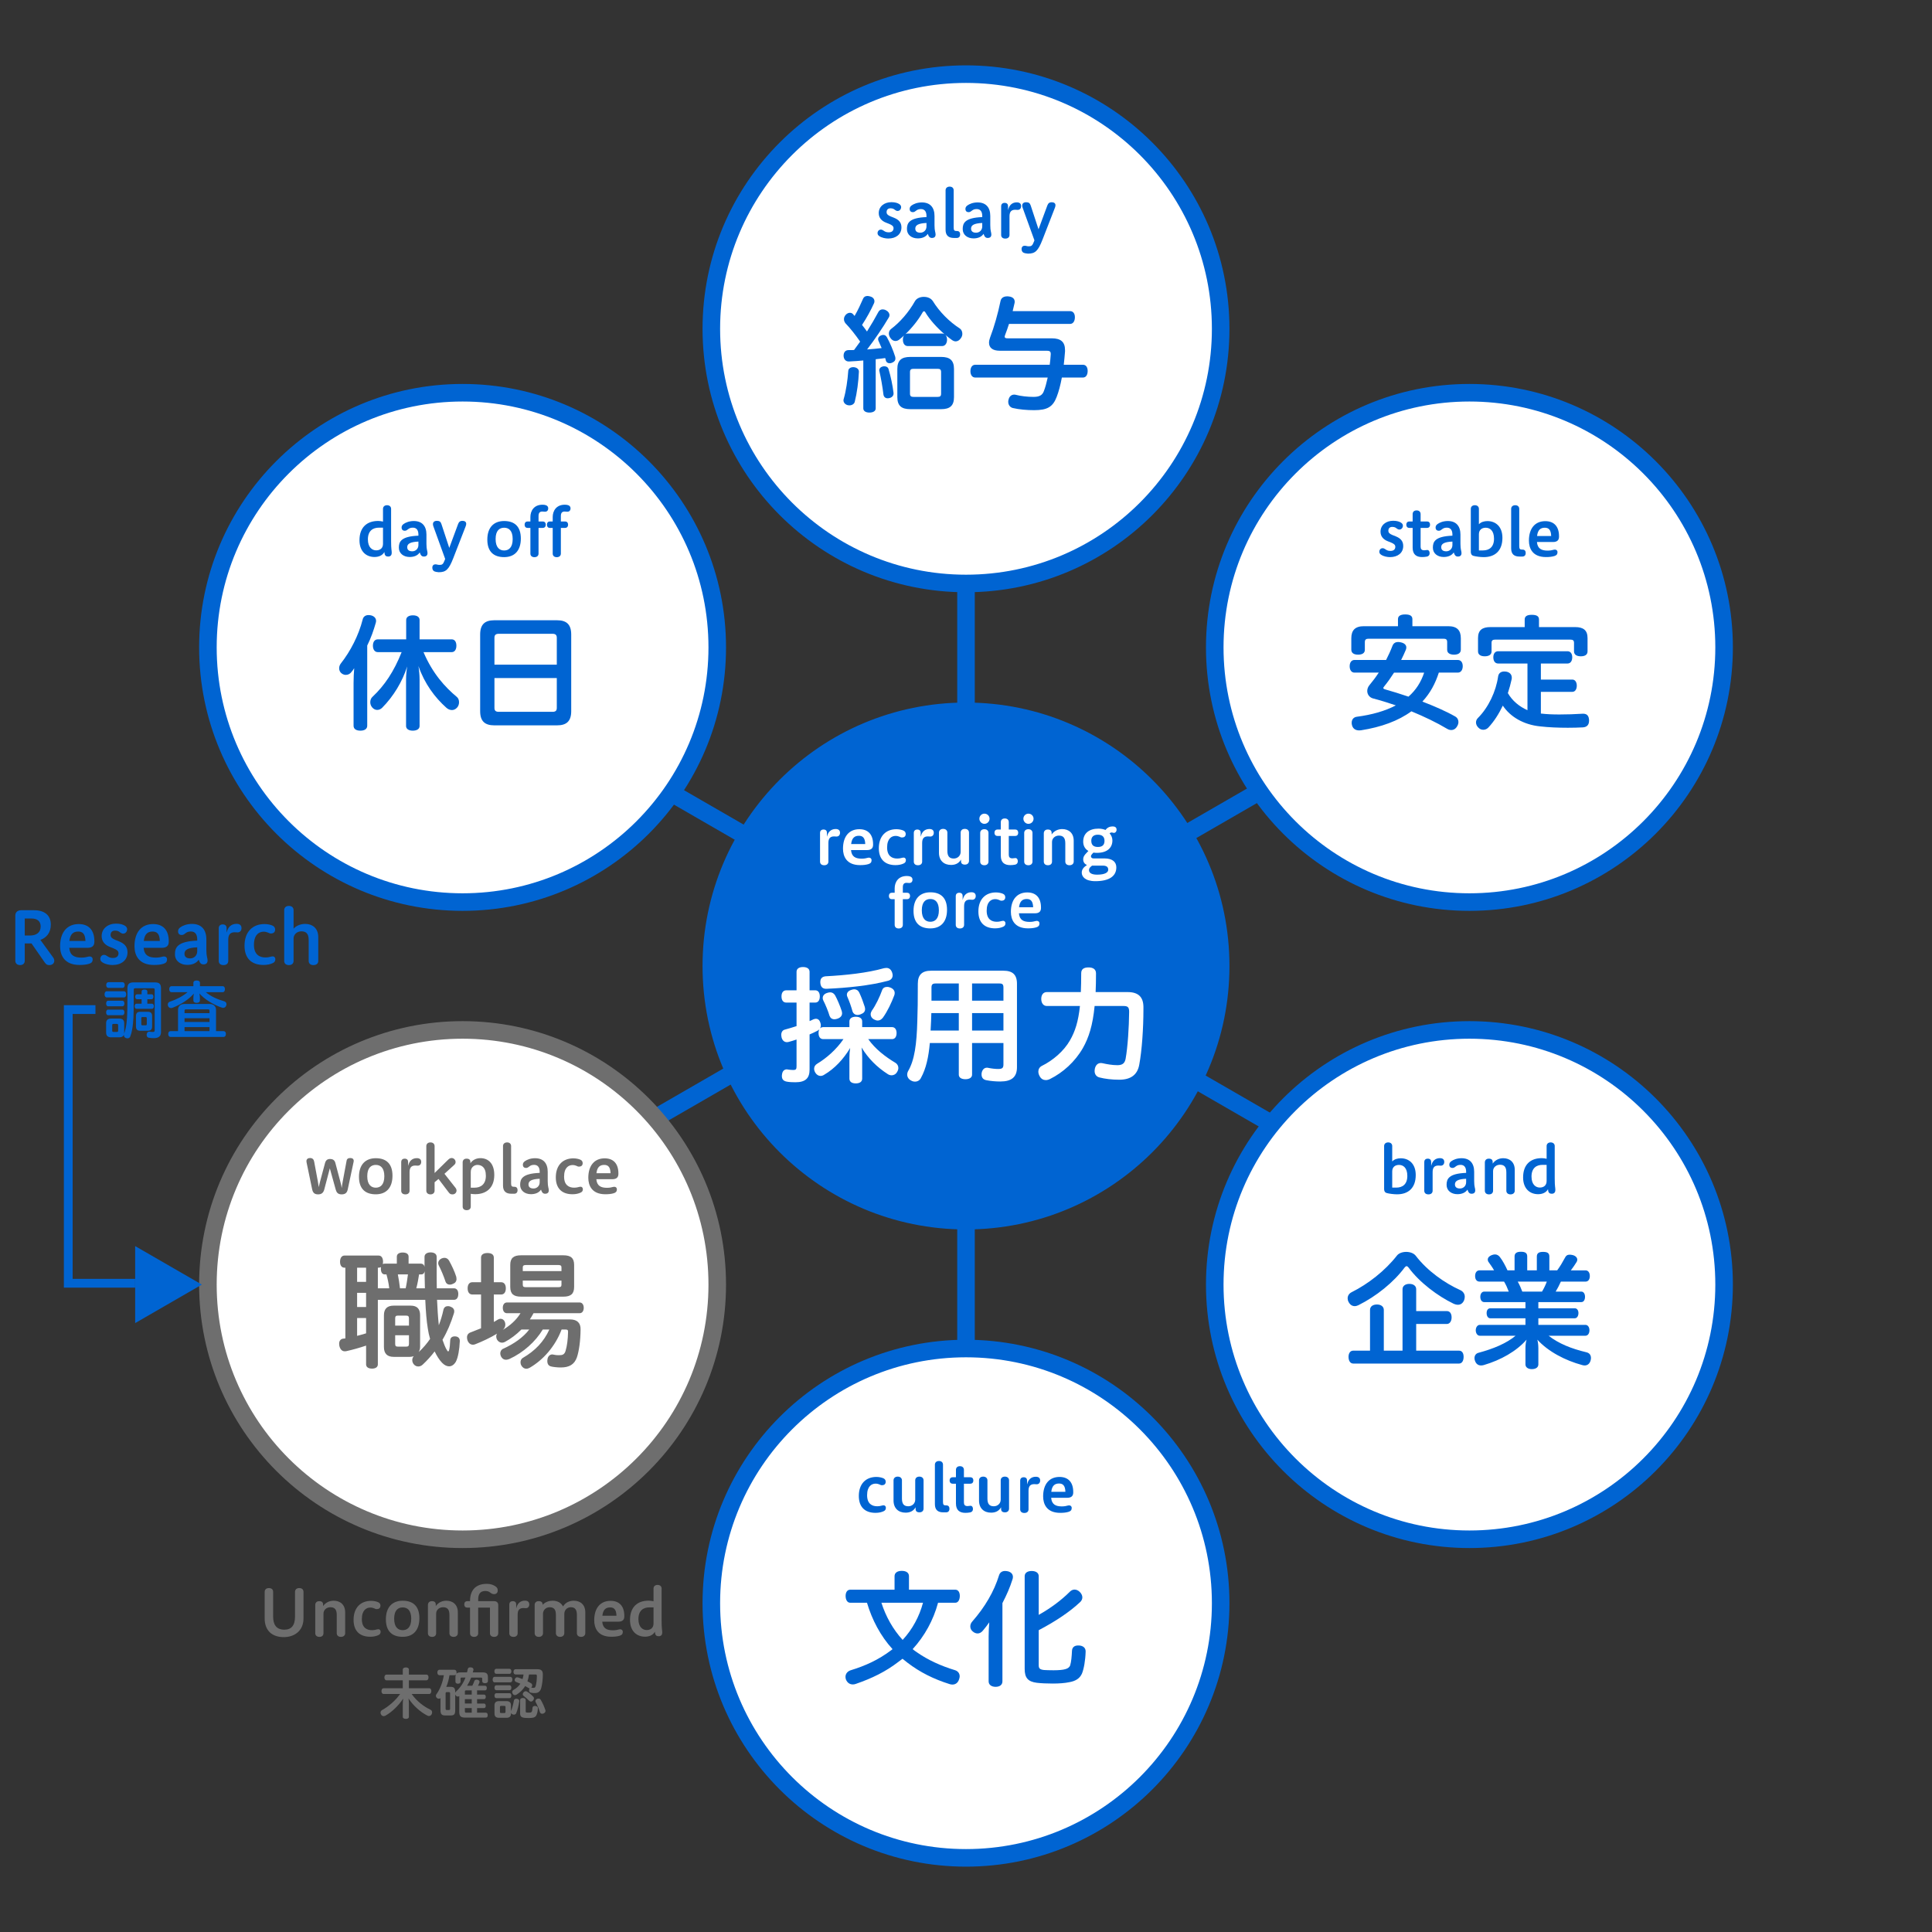 <?xml version="1.0" encoding="UTF-8"?>
<svg xmlns="http://www.w3.org/2000/svg" version="1.1" viewBox="0 0 1100 1100">
  <rect x="0" y="0" width="1100" height="1100" fill="#333333" stroke="none"/>
  <defs>
    <style>
      .cls-1, .cls-2 {
        fill: none;
      }

      .cls-3, .cls-4, .cls-2, .cls-5 {
        stroke-miterlimit: 10;
      }

      .cls-3, .cls-4, .cls-5 {
        stroke-width: 10px;
      }

      .cls-3, .cls-6 {
        fill: #0064d2;
      }

      .cls-3, .cls-2, .cls-5 {
        stroke: #0064d2;
      }

      .cls-4 {
        stroke: #6e6e6e;
      }

      .cls-4, .cls-7, .cls-5 {
        fill: #fff;
      }

      .cls-8 {
        fill: #6e6e6e;
      }

      .cls-2 {
        stroke-width: 5px;
      }
    </style>
  </defs>
  <!-- Generator: Adobe Illustrator 28.7.5, SVG Export Plug-In . SVG Version: 1.2.0 Build 176)  -->
  <g>
    <g id="_レイヤー_1" data-name="レイヤー_1">
      <line class="cls-5" x1="550" y1="332.209" x2="550" y2="415.506"/>
      <line class="cls-5" x1="381.87" y1="451.291" x2="454.007" y2="492.939"/>
      <line class="cls-5" x1="550" y1="687.9" x2="550" y2="771.196"/>
      <line class="cls-5" x1="650.305" y1="597.272" x2="722.442" y2="638.92"/>
      <line class="cls-5" x1="715.943" y1="451.291" x2="643.806" y2="492.939"/>
      <line class="cls-5" x1="441.068" y1="597.272" x2="368.932" y2="638.92"/>
      <circle class="cls-3" cx="550" cy="550" r="145"/>
      <g>
        <circle class="cls-5" cx="550" cy="187.209" r="145"/>
        <g>
          <path class="cls-6" d="M504.388,126.735c-2.268-.9-4.067-2.591-4.067-5.399,0-3.744,3.096-6.228,7.199-6.228,2.124,0,3.563.468,4.536,1.116.684.468,1.008,1.044,1.008,1.692,0,1.116-.792,2.196-2.016,2.196-.576,0-1.043-.288-1.404-.54-.576-.432-1.116-.972-2.627-.972-1.26,0-2.232.648-2.232,2.196,0,1.044.648,1.728,2.196,2.375l1.98.792c2.808,1.116,4.283,2.771,4.283,5.507,0,3.996-3.167,6.335-7.523,6.335-1.512,0-3.6-.396-4.967-1.295-.684-.468-1.116-.9-1.116-1.8,0-1.044.756-1.98,1.835-1.98.72,0,1.044.252,1.512.54.648.396,1.296,1.008,2.988,1.008,1.908,0,2.771-.972,2.771-2.34,0-1.188-.9-1.8-2.447-2.448l-1.908-.756Z"/>
          <path class="cls-6" d="M532.071,128.211c0,3.492.612,3.996.612,5.291,0,1.296-.684,1.98-2.088,1.98-1.188,0-1.728-.756-2.052-1.584-.072-.18-.18-.468-.288-.756-1.296,1.944-3.528,2.592-5.724,2.592-3.419,0-6.155-1.98-6.155-5.292s1.08-6.443,11.123-6.839v-.648c0-2.124-.792-3.923-3.168-3.923-2.808,0-2.843,1.764-4.607,1.764-.864,0-1.8-.432-1.8-1.836,0-.684.252-1.404,1.152-2.016,1.116-.792,3.132-1.692,5.795-1.692,4.788,0,7.199,2.916,7.199,7.739v5.219ZM527.5,126.951c-4.751.216-6.372,1.296-6.372,3.204,0,1.476.936,2.339,2.88,2.339,1.872,0,3.492-1.404,3.492-3.563v-1.979Z"/>
          <path class="cls-6" d="M543.124,135.482c-3.024,0-4.751-1.368-4.751-4.679v-22.461c0-1.152.792-2.088,2.34-2.088,1.512,0,2.268.936,2.268,2.088v21.237c0,1.584.432,1.944,1.656,1.944h.216c1.152,0,1.8.648,1.8,1.944s-.72,2.016-1.908,2.016h-1.62Z"/>
          <path class="cls-6" d="M563.822,128.211c0,3.492.611,3.996.611,5.291,0,1.296-.684,1.98-2.088,1.98-1.188,0-1.727-.756-2.051-1.584-.072-.18-.18-.468-.288-.756-1.296,1.944-3.528,2.592-5.724,2.592-3.419,0-6.155-1.98-6.155-5.292s1.08-6.443,11.123-6.839v-.648c0-2.124-.792-3.923-3.168-3.923-2.808,0-2.843,1.764-4.607,1.764-.864,0-1.8-.432-1.8-1.836,0-.684.252-1.404,1.152-2.016,1.116-.792,3.131-1.692,5.795-1.692,4.787,0,7.199,2.916,7.199,7.739v5.219ZM559.251,126.951c-4.751.216-6.372,1.296-6.372,3.204,0,1.476.937,2.339,2.881,2.339,1.871,0,3.491-1.404,3.491-3.563v-1.979Z"/>
          <path class="cls-6" d="M574.768,133.79c0,1.188-.828,2.052-2.377,2.052-1.584,0-2.375-.864-2.375-2.052v-16.45c0-.9.576-1.836,1.979-1.836,1.368,0,1.944.792,1.944,1.836v2.124h.071c.54-2.52,2.196-4.248,4.896-4.248,1.729,0,2.484.828,2.484,2.16,0,1.296-.793,2.124-1.98,2.124-.432,0-.936-.072-1.404-.072-2.23,0-3.238,1.188-3.238,3.744v10.619Z"/>
          <path class="cls-6" d="M593.594,136.346c-2.555,6.587-4.211,8.063-8.314,8.063-.324,0-.792-.072-1.404-.18-1.295-.216-2.231-.828-2.231-2.484,0-1.152.756-1.836,1.728-1.836.9,0,1.26.324,2.34.324,1.439,0,2.052-.216,2.988-2.7l.252-.72-6.732-18.61c-.143-.432-.215-.828-.215-1.188,0-1.152.791-1.872,2.268-1.872,1.512,0,2.16.576,2.592,1.944l4.428,13.462,5.039-13.606c.467-1.296,1.295-1.8,2.447-1.8,1.367,0,2.16.612,2.16,1.728,0,.396-.108.828-.289,1.332l-7.055,18.142Z"/>
        </g>
        <g>
          <path class="cls-6" d="M489.017,211.572v.144c-.216,5.473-1.08,12.025-2.376,17.138-.36,1.224-1.656,1.944-3.024,1.944-.36,0-.72-.072-1.08-.144-1.296-.36-2.304-1.44-2.304-2.736,0-.288.072-.504.144-.792,1.296-4.392,2.232-10.657,2.592-15.985.072-1.296,1.368-2.088,2.736-2.088h.36c1.728.144,2.952,1.08,2.952,2.52ZM491.537,205.236c-2.736.288-5.472.432-8.137.576h-.144c-1.656,0-2.88-1.152-2.952-3.241,0-2.088,1.08-3.24,2.88-3.24h1.008c.72,0,1.368,0,2.088-.072,1.152-1.512,2.304-3.096,3.456-4.752-2.52-3.672-5.76-7.777-8.353-10.441-.576-.72-.864-1.512-.864-2.376,0-.792.288-1.656,1.008-2.448.72-.792,1.584-1.152,2.376-1.152.648,0,1.224.216,1.656.648.288.36.648.72,1.008,1.152,1.944-3.312,3.6-6.985,4.824-9.793.432-1.08,1.368-1.584,2.521-1.584.576,0,1.152.144,1.8.36,1.368.432,2.16,1.44,2.16,2.664,0,.432-.072.792-.288,1.224-1.728,3.816-4.104,8.209-6.769,12.241,1.008,1.224,1.873,2.448,2.809,3.744,2.448-3.888,4.68-7.705,6.48-11.089.504-1.008,1.44-1.512,2.448-1.512.576,0,1.224.144,1.872.504,1.224.576,2.016,1.656,2.016,2.808,0,.504-.144.936-.432,1.368-3.384,5.76-8.208,12.817-12.313,18.146,2.808-.216,5.544-.432,8.281-.792-.576-1.368-1.152-2.736-1.728-3.96-.216-.432-.288-.792-.288-1.152,0-.936.648-1.656,1.656-2.088.504-.216.936-.288,1.368-.288.864,0,1.512.504,2.016,1.368,1.728,3.096,3.6,7.561,4.68,11.017.072.36.144.72.144,1.08,0,1.08-.648,1.872-1.944,2.376-.432.216-.937.288-1.368.288-1.008,0-1.873-.504-2.16-1.656-.072-.432-.216-.864-.36-1.296-1.584.216-3.096.432-4.68.576-.216.072-.504.072-.72.072v28.011c0,1.512-1.44,2.376-3.6,2.376-2.017,0-3.457-.864-3.457-2.376v-27.291ZM503.562,208.548c1.152,0,2.088.576,2.376,1.729,1.224,4.032,2.304,9.217,2.808,13.465v.36c0,1.368-1.152,2.376-2.664,2.592-.216.072-.432.072-.72.072-1.224,0-2.16-.72-2.376-2.16-.504-4.32-1.368-9.217-2.304-13.321-.072-.144-.072-.288-.072-.432,0-1.08.792-1.944,2.088-2.232.288-.072.648-.072.864-.072ZM516.812,197.027c-1.729,0-2.736-1.512-2.736-3.6,0-1.008.216-1.872.72-2.448-.937.792-1.873,1.656-2.809,2.376-.648.504-1.368.792-2.16.792-1.008,0-2.016-.504-2.808-1.656-.648-.864-.936-1.728-.936-2.592,0-1.08.432-2.016,1.44-2.736,4.752-3.6,9.793-9.217,13.465-15.769.936-1.584,2.952-2.376,4.968-2.376,2.232,0,4.104.792,5.185,2.448,3.744,6.048,9.361,11.737,15.337,15.553.936.648,1.44,1.8,1.44,3.024,0,.792-.216,1.656-.792,2.448-.864,1.296-1.944,1.872-3.024,1.872-.648,0-1.368-.288-2.016-.72-1.224-.864-2.52-1.872-3.816-2.952.648.648.936,1.656.936,2.736,0,2.016-1.08,3.6-2.736,3.6h-19.658ZM535.893,203.22c4.824,0,7.272,1.872,7.272,6.84v16.058c0,4.968-2.448,6.84-7.272,6.84h-17.642c-4.896,0-7.345-1.872-7.345-6.84v-16.058c0-4.968,2.448-6.84,7.345-6.84h17.642ZM536.469,189.898c.504,0,.936.144,1.296.36-4.32-3.672-8.353-8.208-10.801-12.241-.216-.504-.576-.792-.864-.792s-.648.288-.936.864c-2.304,4.104-5.904,8.569-9.649,12.169.36-.216.792-.36,1.296-.36h19.658ZM533.877,225.974c1.368,0,1.944-.432,1.944-1.872v-12.241c0-1.44-.576-1.872-1.944-1.872h-13.825c-1.296,0-1.944.432-1.944,1.872v12.313c0,1.368.648,1.8,1.944,1.8h13.825Z"/>
          <path class="cls-6" d="M597.668,207.684c.288-1.944.432-3.889.576-5.833v-.432c0-1.296-.648-1.728-2.232-1.728h-26.857c-3.889,0-6.049-1.656-6.049-4.537,0-.936.216-1.944.648-3.096,2.231-5.76,4.464-13.609,5.904-20.666.359-1.8,1.8-2.665,3.816-2.665.287,0,.576,0,.936.072,2.16.216,3.312,1.368,3.312,2.952,0,.216,0,.504-.072.792-.359,1.512-.721,3.096-1.08,4.608h32.691c1.729,0,2.736,1.368,2.736,3.457,0,2.232-1.008,3.816-2.736,3.816h-34.779c-.721,2.304-1.512,4.464-2.232,6.337-.145.432-.217.72-.217,1.008,0,.648.505.864,1.945.864h24.914c5.041,0,7.488,2.016,7.488,6.696v.792c-.217,2.592-.432,5.112-.721,7.561h10.945c1.729,0,2.664,1.44,2.664,3.528,0,2.16-.936,3.744-2.664,3.744h-12.025c-.791,4.249-1.799,8.065-2.951,11.017-2.16,5.688-5.329,7.561-12.817,7.561-4.032,0-8.497-.36-12.169-1.224-1.44-.36-2.592-1.656-2.592-3.528,0-.36,0-.648.143-1.08.361-1.944,1.656-3.024,3.241-3.024.216,0,.504,0,.72.072,3.096.792,6.769,1.224,10.297,1.224,3.312,0,4.969-.936,5.832-3.168.865-2.16,1.585-4.896,2.232-7.849h-41.26c-1.728,0-2.736-1.512-2.736-3.6,0-2.16,1.009-3.672,2.736-3.672h42.412Z"/>
        </g>
      </g>
      <g>
        <circle class="cls-5" cx="263.372" cy="368.605" r="145"/>
        <g>
          <path class="cls-6" d="M218.857,314.286c-1.152,2.088-3.42,2.844-5.651,2.844-4.607,0-8.531-3.06-8.531-9.539,0-7.379,4.248-10.979,10.619-10.979,1.008,0,1.908.144,2.772.36v-7.271c0-1.116.792-2.052,2.304-2.052s2.304.936,2.304,2.052v18.322c0,5.076.36,5.076.36,6.767,0,1.08-.54,2.088-2.016,2.088-1.116,0-1.944-.468-2.088-1.908l-.072-.684ZM218.065,300.428h-2.34c-3.384,0-6.263,1.764-6.263,6.659,0,4.679,2.52,6.263,4.715,6.263s3.888-1.188,3.888-3.708v-9.215Z"/>
          <path class="cls-6" d="M242.796,309.606c0,3.492.612,3.996.612,5.291,0,1.296-.684,1.98-2.088,1.98-1.188,0-1.728-.756-2.052-1.584-.072-.18-.18-.468-.288-.756-1.296,1.944-3.528,2.592-5.724,2.592-3.419,0-6.155-1.98-6.155-5.292s1.08-6.443,11.123-6.839v-.648c0-2.124-.792-3.923-3.168-3.923-2.808,0-2.843,1.764-4.607,1.764-.864,0-1.8-.432-1.8-1.836,0-.684.252-1.404,1.152-2.016,1.116-.792,3.132-1.692,5.795-1.692,4.788,0,7.199,2.916,7.199,7.739v5.219ZM238.225,308.347c-4.751.216-6.372,1.296-6.372,3.204,0,1.476.936,2.339,2.88,2.339,1.872,0,3.492-1.404,3.492-3.563v-1.979Z"/>
          <path class="cls-6" d="M258.097,317.741c-2.556,6.587-4.212,8.063-8.315,8.063-.324,0-.792-.072-1.404-.18-1.295-.216-2.231-.828-2.231-2.484,0-1.152.756-1.836,1.728-1.836.9,0,1.26.324,2.34.324,1.44,0,2.052-.216,2.988-2.7l.252-.72-6.731-18.61c-.144-.432-.216-.828-.216-1.188,0-1.152.792-1.872,2.268-1.872,1.512,0,2.16.576,2.592,1.944l4.428,13.462,5.039-13.606c.468-1.296,1.296-1.8,2.448-1.8,1.368,0,2.16.612,2.16,1.728,0,.396-.108.828-.288,1.332l-7.055,18.142Z"/>
          <path class="cls-6" d="M277.465,307.23c0-6.947,3.708-10.583,9.575-10.583,5.831,0,9.502,3.023,9.502,9.971,0,6.983-3.671,10.583-9.502,10.583-5.867,0-9.575-3.023-9.575-9.971ZM291.9,306.907c0-4.859-2.232-6.443-4.859-6.443-2.628,0-4.859,1.584-4.859,6.443,0,4.823,2.231,6.515,4.859,6.515,2.627,0,4.859-1.692,4.859-6.515Z"/>
          <path class="cls-6" d="M306.625,300.571v14.614c0,1.152-.792,2.052-2.34,2.052s-2.304-.9-2.304-2.052v-14.614h-1.656c-.9,0-1.62-.612-1.62-1.835,0-1.224.72-1.836,1.62-1.836h1.656v-2.52c0-3.456,1.98-7.019,6.911-7.019.828,0,1.512.108,2.052.324.756.324,1.188.9,1.188,1.728,0,1.439-.936,1.943-1.8,1.943-.612,0-.9-.108-1.584-.108-1.26,0-2.124.612-2.124,2.52v3.131h2.448c.9,0,1.656.612,1.656,1.836,0,1.224-.756,1.835-1.656,1.835h-2.448Z"/>
          <path class="cls-6" d="M319.333,300.571v14.614c0,1.152-.792,2.052-2.34,2.052s-2.304-.9-2.304-2.052v-14.614h-1.656c-.9,0-1.62-.612-1.62-1.835,0-1.224.72-1.836,1.62-1.836h1.656v-2.52c0-3.456,1.979-7.019,6.911-7.019.828,0,1.512.108,2.052.324.756.324,1.188.9,1.188,1.728,0,1.439-.936,1.943-1.8,1.943-.611,0-.899-.108-1.583-.108-1.26,0-2.124.612-2.124,2.52v3.131h2.447c.9,0,1.656.612,1.656,1.836,0,1.224-.756,1.835-1.656,1.835h-2.447Z"/>
        </g>
        <g>
          <path class="cls-6" d="M201.309,388.792c0-2.88.144-5.761.36-8.353-.432.72-.936,1.44-1.512,2.088-.72,1.08-1.944,1.728-3.24,1.728-.72,0-1.512-.216-2.232-.72-1.008-.648-1.584-1.8-1.584-3.024,0-.936.288-1.872.936-2.736,5.473-6.913,10.153-15.985,12.457-25.058.36-1.656,1.656-2.52,3.312-2.52.432,0,.864.072,1.368.144,1.8.432,2.952,1.584,2.952,3.168,0,.36-.072.648-.144,1.008-1.224,4.32-2.808,8.856-4.896,13.033v45.652c0,1.872-1.584,2.808-3.888,2.808-2.376,0-3.888-.936-3.888-2.808v-24.41ZM215.134,371.294c-1.8,0-2.809-1.512-2.809-3.672s1.008-3.6,2.809-3.6h16.129v-11.017c0-1.728,1.584-2.664,3.816-2.664,2.304,0,3.816.936,3.816,2.664v11.017h18.29c1.729,0,2.665,1.44,2.665,3.6s-.936,3.672-2.665,3.672h-16.057c5.185,12.241,12.385,20.018,18.866,25.418.936.72,1.368,1.873,1.368,3.097,0,1.152-.36,2.232-1.152,3.096-.864.936-1.872,1.368-2.88,1.368-1.08,0-2.232-.432-3.168-1.296-6.553-5.833-12.457-13.753-15.914-23.762.36,2.16.648,5.04.648,7.776v26.354c0,1.728-1.584,2.664-3.888,2.664-2.232,0-3.816-.936-3.816-2.664v-26.354c0-2.88.288-5.328.648-7.561-2.736,8.641-7.776,16.994-14.257,23.546-.792.792-1.8,1.224-2.809,1.224-1.008,0-2.016-.432-2.88-1.44-.72-.864-1.08-1.872-1.08-2.952,0-1.152.432-2.376,1.296-3.097,6.769-6.336,12.169-14.329,16.562-25.418h-13.537Z"/>
          <path class="cls-6" d="M325.225,404.921c0,5.688-2.664,8.064-8.064,8.064h-35.715c-5.4,0-8.065-2.376-8.065-8.064v-43.636c0-5.761,2.665-8.137,8.065-8.137h35.715c5.4,0,8.064,2.376,8.064,8.137v43.636ZM317.017,378.422v-15.337c0-1.656-.864-2.232-2.449-2.232h-30.53c-1.656,0-2.521.576-2.521,2.232v15.337h35.5ZM281.518,403.049c0,1.728.864,2.232,2.521,2.232h30.53c1.584,0,2.449-.504,2.449-2.232v-16.994h-35.5v16.994Z"/>
        </g>
      </g>
      <g>
        <circle class="cls-5" cx="836.628" cy="368.605" r="145"/>
        <g>
          <path class="cls-6" d="M790.079,308.13c-2.268-.9-4.067-2.591-4.067-5.399,0-3.744,3.096-6.228,7.199-6.228,2.124,0,3.563.468,4.536,1.116.684.468,1.008,1.044,1.008,1.692,0,1.116-.792,2.196-2.017,2.196-.575,0-1.043-.288-1.403-.54-.576-.432-1.116-.972-2.628-.972-1.26,0-2.231.648-2.231,2.196,0,1.044.647,1.728,2.195,2.375l1.98.792c2.808,1.116,4.283,2.771,4.283,5.507,0,3.996-3.168,6.335-7.523,6.335-1.512,0-3.6-.396-4.967-1.295-.685-.468-1.116-.9-1.116-1.8,0-1.044.756-1.98,1.836-1.98.72,0,1.044.252,1.512.54.647.396,1.296,1.008,2.987,1.008,1.908,0,2.771-.972,2.771-2.34,0-1.188-.899-1.8-2.447-2.448l-1.908-.756Z"/>
          <path class="cls-6" d="M804.3,300.571h-1.944c-.899,0-1.655-.612-1.655-1.835,0-1.224.756-1.836,1.655-1.836h1.944v-4.175c0-1.188.72-2.124,2.268-2.124s2.268.936,2.268,2.124v4.175h3.708c.936,0,1.655.612,1.655,1.836,0,1.224-.72,1.835-1.655,1.835h-3.708v10.655c0,1.332.54,2.088,2.052,2.088.72,0,1.152-.18,1.8-.18s1.296.612,1.296,1.836c0,1.08-.612,1.764-1.584,1.944-.972.18-1.836.252-2.735.252-3.24,0-5.363-1.476-5.363-5.328v-11.267Z"/>
          <path class="cls-6" d="M831.514,309.606c0,3.492.611,3.996.611,5.291,0,1.296-.684,1.98-2.088,1.98-1.188,0-1.728-.756-2.052-1.584-.071-.18-.18-.468-.287-.756-1.296,1.944-3.528,2.592-5.724,2.592-3.42,0-6.155-1.98-6.155-5.292s1.08-6.443,11.123-6.839v-.648c0-2.124-.792-3.923-3.168-3.923-2.808,0-2.844,1.764-4.607,1.764-.864,0-1.8-.432-1.8-1.836,0-.684.252-1.404,1.151-2.016,1.116-.792,3.132-1.692,5.796-1.692,4.787,0,7.199,2.916,7.199,7.739v5.219ZM826.942,308.347c-4.752.216-6.372,1.296-6.372,3.204,0,1.476.937,2.339,2.88,2.339,1.872,0,3.492-1.404,3.492-3.563v-1.979Z"/>
          <path class="cls-6" d="M842.026,298.484c1.26-1.332,3.131-1.8,4.859-1.8,4.607,0,8.53,3.06,8.53,9.539,0,7.379-4.247,10.979-10.618,10.979-1.944,0-4.607-.36-5.867-.72-1.188-.324-1.512-1.332-1.512-2.196v-24.585c0-1.116.792-2.052,2.304-2.052s2.304.936,2.304,2.052v8.783ZM844.33,313.386c3.419,0,6.299-1.764,6.299-6.659,0-4.679-2.376-6.263-4.715-6.263-2.196,0-3.888,1.188-3.888,3.708v9.215h2.304Z"/>
          <path class="cls-6" d="M865.138,316.877c-3.023,0-4.751-1.368-4.751-4.679v-22.461c0-1.152.792-2.088,2.34-2.088,1.512,0,2.268.936,2.268,2.088v21.237c0,1.584.432,1.944,1.655,1.944h.216c1.152,0,1.8.648,1.8,1.944s-.72,2.016-1.907,2.016h-1.62Z"/>
          <path class="cls-6" d="M875.074,308.599c.323,3.815,2.627,4.895,6.083,4.895,1.548,0,2.52-.252,3.203-.432.324-.072.54-.144.937-.144.792,0,1.476.468,1.476,1.476,0,1.224-.612,1.836-1.8,2.196-1.439.432-2.916.576-4.751.576-7.739,0-9.719-5.04-9.719-9.359,0-6.983,3.491-11.087,9.322-11.087,5.039,0,7.812,3.096,7.812,8.567v.288c0,1.872-.973,3.024-3.456,3.024h-9.106ZM883.173,305.179c-.108-3.743-1.584-4.715-3.636-4.715-2.34,0-3.995,1.152-4.392,4.715h8.027Z"/>
        </g>
        <g>
          <path class="cls-6" d="M819.208,382.959c-2.016,6.265-4.896,11.665-9.36,16.489,6.696,2.592,13.249,5.4,18.577,8.425,1.297.72,1.944,1.872,1.944,3.168,0,.792-.216,1.656-.72,2.448-.792,1.44-2.017,2.16-3.385,2.16-.72,0-1.584-.216-2.376-.72-5.904-3.528-12.961-6.913-20.306-9.937-7.488,5.473-17.209,9.001-28.658,10.801-.433.072-.792.072-1.08.072-2.305,0-3.816-1.224-4.177-3.456-.072-.36-.072-.648-.072-.936,0-1.873,1.152-3.168,2.953-3.384,8.641-1.152,16.057-3.241,22.178-6.481-4.465-1.512-8.857-2.88-13.033-3.96-2.017-.576-3.24-2.304-3.24-4.249,0-1.152.432-2.376,1.368-3.457,1.8-2.16,3.528-4.464,5.185-6.984h-13.825c-1.729,0-2.736-1.512-2.736-3.601,0-2.16,1.008-3.6,2.736-3.6h18.001c1.368-2.664,2.593-5.329,3.601-7.993.576-1.512,1.656-2.232,3.312-2.232.432,0,1.008.072,1.584.216,1.872.432,3.024,1.44,3.024,2.88,0,.432-.072.864-.288,1.368-.792,1.872-1.656,3.816-2.664,5.76h32.259c1.8,0,2.808,1.44,2.808,3.528s-1.008,3.672-2.808,3.672h-10.802ZM824.537,356.533c5.04,0,7.2,2.304,7.2,6.913v6.409c0,1.944-1.44,2.88-3.888,2.88-2.377,0-3.889-.936-3.889-2.736v-4.393c0-1.512-.648-1.944-2.16-1.944h-42.483c-1.513,0-2.232.432-2.232,1.944v4.393c0,1.8-1.44,2.736-3.816,2.736-2.448,0-3.889-.936-3.889-2.88v-6.409c0-4.608,2.16-6.913,7.201-6.913h19.369v-4.032c0-1.8,1.44-2.665,4.104-2.665,2.809,0,4.104.864,4.104,2.665v4.032h20.378ZM793.718,382.959c-1.8,2.808-3.672,5.473-5.616,7.849-.36.36-.504.72-.504.936,0,.36.36.576,1.152.792,4.032,1.152,8.568,2.521,13.177,4.104,4.32-3.816,7.129-8.281,8.929-13.681h-17.138Z"/>
          <path class="cls-6" d="M877.6,406.289c2.952.36,6.48.504,10.225.504,4.248,0,8.856-.144,13.321-.432h.287c2.305,0,3.24,1.44,3.312,3.745v.216c0,2.376-1.224,3.672-3.528,3.816-2.664.144-5.616.216-8.568.216-5.328,0-10.945-.216-15.841-.792-9.217-.936-16.85-5.329-21.17-11.809-2.232,4.681-4.969,9.001-8.209,12.457-.72.792-1.8,1.296-2.88,1.296-1.009,0-1.944-.36-2.736-1.152-.937-.864-1.44-1.944-1.44-3.024,0-.936.36-1.8,1.08-2.521,6.049-6.048,10.297-15.121,11.521-23.69.288-1.872,1.656-2.808,3.457-2.808.288,0,.647,0,1.08.072,2.16.36,3.24,1.728,3.24,3.457,0,.288,0,.576-.072.864-.576,2.665-1.296,5.329-2.16,7.921,2.521,4.392,6.553,7.705,11.161,9.721v-26.57h-16.706c-1.728,0-2.735-1.44-2.735-3.528,0-2.088,1.008-3.456,2.735-3.456h39.531c1.656,0,2.665,1.368,2.665,3.456,0,2.088-1.009,3.528-2.665,3.528h-15.192v9.145h17.929c1.584,0,2.521,1.512,2.521,3.456,0,2.016-.937,3.528-2.521,3.528h-17.929v12.385h.288ZM896.824,357.037c4.681,0,7.057,1.8,7.057,6.265v7.561c0,1.872-1.439,2.808-3.816,2.808-2.376,0-3.888-.936-3.888-2.808v-4.824c0-1.368-.576-1.872-2.16-1.872h-42.628c-1.584,0-2.16.504-2.16,1.872v4.824c0,1.872-1.512,2.808-3.888,2.808-2.305,0-3.816-.936-3.816-2.808v-7.561c0-4.464,2.304-6.265,7.057-6.265h19.514v-4.32c0-1.872,1.368-2.664,4.032-2.664,2.808,0,4.104.792,4.104,2.664v4.32h20.593Z"/>
        </g>
      </g>
      <g>
        <circle class="cls-5" cx="550" cy="912.791" r="145"/>
        <g>
          <path class="cls-6" d="M498.484,861.352c-5.976,0-9.503-3.276-9.503-9.611,0-6.983,4.067-10.835,10.007-10.835,1.512,0,3.167.36,4.104.828.864.433,1.188,1.152,1.188,1.908,0,1.367-.9,1.979-2.088,1.979-.612,0-1.008-.216-1.512-.468-.468-.216-1.296-.432-2.16-.432-2.196,0-4.824,1.439-4.824,6.587,0,4.896,2.808,6.299,5.759,6.299,1.98,0,2.592-.54,3.636-.54.864,0,1.296.721,1.296,1.368,0,1.008-.396,1.512-1.116,1.908-1.26.647-2.916,1.008-4.787,1.008Z"/>
          <path class="cls-6" d="M521.307,858.184c-1.404,2.447-3.636,3.06-5.724,3.06-4.031,0-6.839-2.483-6.839-6.911v-11.482c0-1.152.792-2.124,2.375-2.124,1.584,0,2.412.972,2.412,2.124v10.366c0,2.952,1.044,4.392,3.636,4.392,2.124,0,3.923-1.548,3.923-3.779v-10.979c0-1.188.792-2.124,2.376-2.124,1.548,0,2.375.937,2.375,2.124v16.09c0,1.044-.684,2.124-2.304,2.124-1.62,0-2.231-.756-2.231-1.98v-.899Z"/>
          <path class="cls-6" d="M537.04,861.063c-3.024,0-4.751-1.368-4.751-4.68v-22.461c0-1.152.792-2.088,2.34-2.088,1.512,0,2.268.936,2.268,2.088v21.237c0,1.584.432,1.943,1.656,1.943h.216c1.152,0,1.8.648,1.8,1.944s-.72,2.016-1.908,2.016h-1.62Z"/>
          <path class="cls-6" d="M544.276,844.757h-1.944c-.9,0-1.656-.611-1.656-1.835,0-1.225.756-1.836,1.656-1.836h1.944v-4.176c0-1.188.72-2.124,2.268-2.124s2.268.937,2.268,2.124v4.176h3.708c.936,0,1.655.611,1.655,1.836,0,1.224-.72,1.835-1.655,1.835h-3.708v10.655c0,1.332.54,2.088,2.052,2.088.72,0,1.152-.181,1.799-.181.648,0,1.297.612,1.297,1.836,0,1.08-.612,1.764-1.584,1.944-.973.18-1.836.252-2.736.252-3.24,0-5.363-1.477-5.363-5.328v-11.267Z"/>
          <path class="cls-6" d="M569.979,858.184c-1.404,2.447-3.637,3.06-5.725,3.06-4.031,0-6.838-2.483-6.838-6.911v-11.482c0-1.152.791-2.124,2.375-2.124s2.412.972,2.412,2.124v10.366c0,2.952,1.043,4.392,3.635,4.392,2.124,0,3.924-1.548,3.924-3.779v-10.979c0-1.188.792-2.124,2.376-2.124,1.548,0,2.376.937,2.376,2.124v16.09c0,1.044-.684,2.124-2.305,2.124-1.619,0-2.23-.756-2.23-1.98v-.899Z"/>
          <path class="cls-6" d="M585.603,859.371c0,1.188-.828,2.052-2.376,2.052-1.584,0-2.375-.863-2.375-2.052v-16.449c0-.9.575-1.836,1.979-1.836,1.369,0,1.944.792,1.944,1.836v2.123h.071c.541-2.52,2.196-4.247,4.896-4.247,1.728,0,2.483.828,2.483,2.159,0,1.296-.792,2.124-1.979,2.124-.432,0-.936-.072-1.404-.072-2.231,0-3.239,1.188-3.239,3.744v10.618Z"/>
          <path class="cls-6" d="M598.49,852.784c.324,3.815,2.627,4.896,6.084,4.896,1.547,0,2.52-.252,3.203-.432.324-.072.539-.145.936-.145.791,0,1.477.468,1.477,1.476,0,1.225-.613,1.836-1.801,2.196-1.439.432-2.916.576-4.752.576-7.738,0-9.718-5.04-9.718-9.359,0-6.983,3.491-11.087,9.323-11.087,5.039,0,7.811,3.096,7.811,8.567v.288c0,1.872-.973,3.023-3.455,3.023h-9.107ZM606.59,849.364c-.109-3.743-1.584-4.715-3.637-4.715-2.34,0-3.995,1.151-4.391,4.715h8.027Z"/>
        </g>
        <g>
          <path class="cls-6" d="M534.093,912.527c-2.664,9.865-7.561,18.866-14.473,26.427.792.647,1.584,1.224,2.448,1.8,6.265,4.393,13.753,7.776,21.602,10.153,1.729.504,2.736,1.872,2.736,3.528,0,.504-.144,1.08-.36,1.728-.648,2.017-2.088,2.952-3.744,2.952-.576,0-1.152-.071-1.729-.288-8.929-2.808-16.777-6.696-23.906-12.169-.936-.72-1.872-1.512-2.809-2.232-.72.576-1.512,1.152-2.304,1.729-7.272,5.616-15.121,9.433-24.338,12.602-.576.216-1.152.288-1.656.288-1.656,0-3.096-.864-3.888-2.736-.216-.576-.288-1.08-.288-1.585,0-1.728,1.152-3.168,2.952-3.744,8.209-2.52,15.697-5.832,23.114-11.448.216-.145.504-.36.72-.576-6.84-7.489-11.665-16.706-14.545-26.427h-9.577c-1.656,0-2.592-1.728-2.592-3.889,0-2.016.936-3.528,2.592-3.528h25.274v-7.704c0-1.8,1.44-3.024,4.104-3.024,2.736,0,4.104,1.225,4.104,3.024v7.704h26.426c1.584,0,2.521,1.44,2.521,3.528,0,2.161-.936,3.889-2.521,3.889h-9.865ZM501.834,912.527c2.521,7.849,6.553,15.121,12.097,21.17,5.544-5.977,9.505-13.321,11.593-21.17h-23.69Z"/>
          <path class="cls-6" d="M562.889,931.681c0-2.592.145-5.328.36-7.992-1.151,1.656-2.376,3.24-3.601,4.681-.863,1.08-1.943,1.656-3.023,1.656-.937,0-1.945-.36-2.881-1.225-.863-.72-1.296-1.729-1.296-2.809,0-.936.36-1.943,1.151-2.808,7.129-8.137,12.386-16.993,15.266-26.427.504-1.439,1.656-2.304,3.385-2.304.504,0,1.08.072,1.729.216,1.8.504,2.736,1.656,2.736,3.168,0,.504-.072,1.009-.289,1.513-1.295,4.176-3.24,8.713-5.688,13.393v44.572c0,1.944-1.513,3.096-3.889,3.096-2.305,0-3.961-1.151-3.961-3.096v-25.635ZM591.404,948.099c0,1.729.504,2.448,3.023,2.736,1.368.072,3.024.144,5.4.144,3.024,0,5.4-.216,6.77-.647,1.367-.36,2.375-1.08,2.736-2.232.574-1.872.863-4.969,1.008-8.137.072-2.017,1.367-3.097,3.455-3.097h.576c2.232.145,3.816,1.297,3.744,3.528-.143,5.041-1.008,9.793-2.088,12.457-1.225,2.736-3.527,4.249-7.129,4.896-2.664.576-5.976.792-9.576.792-3.456,0-6.48-.144-9-.432-5.113-.648-6.914-2.88-6.914-7.921v-52.78c0-1.872,1.585-2.952,3.961-2.952,2.448,0,4.033,1.08,4.033,2.952v22.034c6.768-3.816,12.744-8.209,17.857-13.321.791-.721,1.656-1.08,2.52-1.08,1.152,0,2.16.504,3.023,1.368.938.936,1.441,2.016,1.441,3.096,0,1.009-.504,2.089-1.584,2.952-5.617,5.257-13.754,10.729-23.258,15.697v19.946Z"/>
        </g>
      </g>
      <g>
        <g>
          <path class="cls-7" d="M471.647,490.581c0,1.188-.828,2.052-2.376,2.052-1.584,0-2.375-.864-2.375-2.052v-16.45c0-.9.576-1.836,1.979-1.836,1.368,0,1.944.792,1.944,1.836v2.124h.072c.54-2.52,2.196-4.248,4.896-4.248,1.728,0,2.484.828,2.484,2.16,0,1.296-.792,2.124-1.98,2.124-.432,0-.936-.072-1.404-.072-2.231,0-3.239,1.188-3.239,3.744v10.619Z"/>
          <path class="cls-7" d="M484.535,483.994c.324,3.815,2.627,4.895,6.083,4.895,1.548,0,2.52-.252,3.204-.432.324-.072.54-.144.936-.144.792,0,1.476.468,1.476,1.476,0,1.224-.612,1.836-1.8,2.196-1.44.432-2.916.576-4.751.576-7.739,0-9.719-5.04-9.719-9.359,0-6.983,3.491-11.087,9.323-11.087,5.039,0,7.811,3.096,7.811,8.567v.288c0,1.872-.972,3.024-3.456,3.024h-9.107ZM492.634,480.574c-.108-3.743-1.584-4.715-3.636-4.715-2.34,0-3.996,1.152-4.392,4.715h8.027Z"/>
          <path class="cls-7" d="M509.878,492.561c-5.975,0-9.503-3.276-9.503-9.611,0-6.983,4.067-10.835,10.007-10.835,1.512,0,3.167.36,4.104.828.864.432,1.188,1.152,1.188,1.908,0,1.368-.9,1.98-2.088,1.98-.612,0-1.008-.216-1.512-.468-.468-.216-1.296-.432-2.16-.432-2.196,0-4.824,1.439-4.824,6.587,0,4.896,2.808,6.299,5.759,6.299,1.98,0,2.592-.54,3.636-.54.864,0,1.296.72,1.296,1.368,0,1.008-.396,1.512-1.116,1.908-1.26.648-2.916,1.008-4.787,1.008Z"/>
          <path class="cls-7" d="M525.034,490.581c0,1.188-.828,2.052-2.376,2.052-1.583,0-2.375-.864-2.375-2.052v-16.45c0-.9.576-1.836,1.979-1.836,1.368,0,1.944.792,1.944,1.836v2.124h.072c.54-2.52,2.196-4.248,4.896-4.248,1.728,0,2.484.828,2.484,2.16,0,1.296-.792,2.124-1.98,2.124-.432,0-.936-.072-1.404-.072-2.231,0-3.239,1.188-3.239,3.744v10.619Z"/>
          <path class="cls-7" d="M547.173,489.393c-1.404,2.447-3.636,3.06-5.724,3.06-4.031,0-6.839-2.484-6.839-6.911v-11.483c0-1.152.792-2.124,2.375-2.124,1.584,0,2.412.972,2.412,2.124v10.367c0,2.952,1.044,4.392,3.636,4.392,2.124,0,3.923-1.548,3.923-3.779v-10.979c0-1.188.792-2.124,2.376-2.124,1.548,0,2.375.936,2.375,2.124v16.09c0,1.043-.684,2.124-2.304,2.124-1.62,0-2.231-.756-2.231-1.98v-.899Z"/>
          <path class="cls-7" d="M557.613,466.14c0-1.583,1.297-2.879,2.844-2.879,1.692,0,2.952,1.296,2.952,2.879,0,1.584-1.26,2.916-2.952,2.916-1.547,0-2.844-1.332-2.844-2.916ZM558.082,474.203c0-1.152.828-2.088,2.375-2.088,1.512,0,2.34.936,2.34,2.088v16.378c0,1.152-.828,2.052-2.34,2.052-1.547,0-2.375-.9-2.375-2.052v-16.378Z"/>
          <path class="cls-7" d="M569.817,475.966h-1.944c-.899,0-1.655-.612-1.655-1.835,0-1.224.756-1.836,1.655-1.836h1.944v-4.175c0-1.188.72-2.124,2.268-2.124s2.269.936,2.269,2.124v4.175h3.707c.936,0,1.656.612,1.656,1.836,0,1.224-.721,1.835-1.656,1.835h-3.707v10.655c0,1.332.539,2.088,2.051,2.088.721,0,1.152-.18,1.801-.18.646,0,1.295.612,1.295,1.836,0,1.08-.611,1.764-1.584,1.944-.972.18-1.836.252-2.735.252-3.239,0-5.363-1.476-5.363-5.328v-11.267Z"/>
          <path class="cls-7" d="M582.669,466.14c0-1.583,1.296-2.879,2.844-2.879,1.692,0,2.952,1.296,2.952,2.879,0,1.584-1.26,2.916-2.952,2.916-1.548,0-2.844-1.332-2.844-2.916ZM583.137,474.203c0-1.152.828-2.088,2.376-2.088,1.512,0,2.34.936,2.34,2.088v16.378c0,1.152-.828,2.052-2.34,2.052-1.548,0-2.376-.9-2.376-2.052v-16.378Z"/>
          <path class="cls-7" d="M606.535,480.142c0-2.952-1.043-4.392-3.636-4.392-2.124,0-3.923,1.476-3.923,3.636v11.158c0,1.188-.756,2.088-2.305,2.088-1.584,0-2.375-.9-2.375-2.088v-16.09c0-1.08.647-2.16,2.268-2.16,1.619,0,2.195.756,2.195,1.98v.828c1.512-2.196,3.888-3.06,6.012-3.06,3.672,0,6.551,2.196,6.551,6.623v11.878c0,1.152-.828,2.088-2.412,2.088s-2.375-.936-2.375-2.088v-10.402Z"/>
          <path class="cls-7" d="M619.676,484.498c-2.088-1.188-2.951-3.204-2.951-5.328,0-4.859,3.562-7.379,8.674-7.379,1.549,0,2.916.288,4.031.756,1.08-1.476,2.521-2.016,4.104-2.016,1.369,0,2.197.612,2.197,1.872,0,1.152-.793,1.8-1.404,1.8-.793,0-.756-.216-1.404-.216-.467,0-.828.144-1.152.54,1.045,1.044,1.584,2.591,1.584,3.995,0,4.104-2.879,7.055-8.818,7.055-.721,0-1.367-.036-1.98-.144l-.684.72c-.576.612-.719.936-.719,1.368,0,.468.287,1.224,1.475,1.224h6.156c4.822,0,6.803,2.195,6.803,5.111,0,5.003-4.068,7.847-11.951,7.847-5.939,0-7.738-2.7-7.738-4.859,0-1.764,1.08-3.06,2.52-4.031l.469-.324c-1.332-.504-2.16-1.62-2.16-3.167,0-1.692.936-2.7,1.799-3.6l1.152-1.224ZM621.799,492.848l-.287.216c-1.188.9-1.477,1.548-1.477,2.412,0,1.296,1.152,2.52,4.607,2.52,4.535,0,6.336-1.296,6.336-2.808,0-1.62-1.008-2.34-3.203-2.34h-5.977ZM625.039,475.247c-2.447,0-3.707,1.296-3.707,3.419,0,2.7,1.547,3.563,3.814,3.563,2.809,0,3.709-1.512,3.709-3.491,0-2.412-1.404-3.492-3.816-3.492Z"/>
          <path class="cls-7" d="M514.036,511.966v14.614c0,1.152-.792,2.052-2.34,2.052s-2.304-.9-2.304-2.052v-14.614h-1.656c-.9,0-1.62-.612-1.62-1.835,0-1.224.72-1.836,1.62-1.836h1.656v-2.52c0-3.456,1.98-7.019,6.911-7.019.828,0,1.512.108,2.052.324.756.324,1.188.9,1.188,1.728,0,1.439-.936,1.943-1.8,1.943-.612,0-.9-.108-1.584-.108-1.26,0-2.124.612-2.124,2.52v3.131h2.448c.9,0,1.656.612,1.656,1.836,0,1.224-.756,1.835-1.656,1.835h-2.448Z"/>
          <path class="cls-7" d="M520.121,518.625c0-6.947,3.708-10.583,9.575-10.583,5.831,0,9.502,3.023,9.502,9.971,0,6.983-3.671,10.583-9.502,10.583-5.867,0-9.575-3.023-9.575-9.971ZM534.555,518.302c0-4.859-2.232-6.443-4.859-6.443-2.628,0-4.859,1.584-4.859,6.443,0,4.823,2.231,6.515,4.859,6.515,2.627,0,4.859-1.692,4.859-6.515Z"/>
          <path class="cls-7" d="M548.919,526.581c0,1.188-.828,2.052-2.376,2.052-1.584,0-2.375-.864-2.375-2.052v-16.45c0-.9.576-1.836,1.979-1.836,1.368,0,1.944.792,1.944,1.836v2.124h.072c.54-2.52,2.196-4.248,4.896-4.248,1.729,0,2.484.828,2.484,2.16,0,1.296-.793,2.124-1.98,2.124-.432,0-.936-.072-1.404-.072-2.231,0-3.239,1.188-3.239,3.744v10.619Z"/>
          <path class="cls-7" d="M566.559,528.561c-5.975,0-9.503-3.276-9.503-9.611,0-6.983,4.067-10.835,10.007-10.835,1.512,0,3.168.36,4.104.828.863.432,1.188,1.152,1.188,1.908,0,1.368-.899,1.98-2.088,1.98-.611,0-1.008-.216-1.512-.468-.468-.216-1.295-.432-2.159-.432-2.196,0-4.823,1.439-4.823,6.587,0,4.896,2.807,6.299,5.759,6.299,1.979,0,2.592-.54,3.636-.54.863,0,1.296.72,1.296,1.368,0,1.008-.396,1.512-1.116,1.908-1.26.648-2.916,1.008-4.787,1.008Z"/>
          <path class="cls-7" d="M580.131,519.994c.324,3.815,2.627,4.895,6.083,4.895,1.548,0,2.521-.252,3.204-.432.324-.072.539-.144.936-.144.792,0,1.477.468,1.477,1.476,0,1.224-.613,1.836-1.801,2.196-1.439.432-2.916.576-4.751.576-7.739,0-9.719-5.04-9.719-9.359,0-6.983,3.491-11.087,9.323-11.087,5.039,0,7.811,3.096,7.811,8.567v.288c0,1.872-.973,3.024-3.455,3.024h-9.107ZM588.23,516.574c-.109-3.743-1.584-4.715-3.637-4.715-2.34,0-3.995,1.152-4.391,4.715h8.027Z"/>
        </g>
        <g>
          <path class="cls-7" d="M468.714,591.635c-1.728,0-2.664-1.368-2.664-3.456,0-.864.144-1.584.504-2.16-.288.36-.792.648-1.296.936-1.296.648-2.736,1.368-4.32,2.017v20.018c0,4.681-2.088,7.201-8.064,7.201-1.728,0-3.528-.072-4.969-.36-1.728-.36-2.736-1.225-2.736-3.168,0-.217,0-.576.072-.864.216-2.088,1.44-2.952,2.736-2.952.144,0,.288,0,.432.071.936.145,2.16.288,3.168.288,1.656,0,1.944-.504,1.944-2.16v-15.193c-1.512.505-3.024,1.009-4.464,1.368-.36.072-.648.145-1.008.145-1.368,0-2.664-.864-3.096-2.881-.072-.432-.144-.863-.144-1.224,0-1.656.792-2.809,2.232-3.097,2.088-.576,4.32-1.224,6.48-1.943v-13.394h-5.833c-1.8,0-2.736-1.368-2.736-3.528,0-2.088.936-3.456,2.736-3.456h5.833v-10.514c0-1.8,1.44-2.736,3.672-2.736,2.304,0,3.744.936,3.744,2.736v10.514h3.24c1.656,0,2.592,1.368,2.592,3.456,0,2.16-.936,3.528-2.592,3.528h-3.24v10.513c.72-.288,1.44-.576,2.088-.936.576-.217,1.08-.36,1.512-.36,1.224,0,2.088.792,2.52,2.16.216.576.288,1.152.288,1.656,0,.576-.144,1.152-.432,1.656.432-.433,1.008-.721,1.8-.721h14.905v-3.24c0-1.656,1.368-2.664,3.6-2.664,2.376,0,3.672,1.008,3.672,2.664v3.24h16.994c1.656,0,2.592,1.368,2.592,3.385,0,2.088-.936,3.456-2.592,3.456h-13.537c3.96,5.616,9.649,10.009,15.553,13.537,1.008.648,1.584,1.729,1.584,2.881,0,.72-.216,1.439-.648,2.16-.72,1.368-1.944,2.016-3.168,2.016-.72,0-1.512-.216-2.16-.647-6.192-3.961-11.161-8.929-14.977-15.193.288,1.728.36,3.888.36,5.688v12.024c0,1.801-1.368,2.736-3.672,2.736-2.232,0-3.6-.936-3.6-2.736v-11.593c0-2.16.144-4.104.432-5.832-3.816,6.336-8.785,11.736-14.833,15.265-.648.433-1.368.648-2.016.648-1.152,0-2.232-.648-2.952-1.8-.504-.793-.72-1.585-.72-2.305,0-1.152.576-2.16,1.8-2.88,5.256-3.169,10.801-7.993,14.905-13.97h-11.521ZM504.646,551.096c1.512,0,2.592.792,3.24,2.448.216.647.36,1.224.36,1.728,0,1.584-.936,2.736-2.736,3.169-10.225,2.736-23.258,4.032-34.923,4.536h-.216c-2.088,0-3.168-1.152-3.312-3.528v-.36c0-2.016,1.08-3.096,3.168-3.24,11.089-.576,23.546-1.872,33.123-4.608.504-.072.936-.144,1.296-.144ZM472.675,564.992c1.152,0,2.088.576,2.808,1.729,1.296,2.376,2.808,5.977,3.744,8.856.144.505.216.937.216,1.368,0,1.297-.792,2.377-2.521,3.024-.648.216-1.296.36-1.8.36-1.368,0-2.304-.648-2.809-1.944-.792-2.664-2.304-6.337-3.6-8.856-.216-.433-.288-.864-.288-1.296,0-1.297.864-2.377,2.448-2.881.648-.216,1.224-.36,1.8-.36ZM486.356,563.265c1.224,0,2.232.576,2.88,1.872,1.224,2.592,2.376,5.761,3.097,8.064.144.504.216.937.216,1.368,0,1.368-.792,2.305-2.592,2.952-.576.216-1.152.36-1.656.36-1.44,0-2.52-.792-2.952-2.16-.648-2.448-1.8-5.688-2.88-8.137-.216-.433-.288-.792-.288-1.225,0-1.224.864-2.231,2.448-2.735.648-.217,1.224-.36,1.729-.36ZM509.398,565.353c0,.433-.072.864-.216,1.296-1.584,4.249-3.888,9.146-6.48,12.745-.864,1.08-1.8,1.656-2.952,1.656-.648,0-1.368-.216-2.16-.647-1.224-.648-1.872-1.729-1.872-2.881,0-.647.216-1.296.576-1.944,2.376-3.312,4.608-8.064,5.977-11.881.432-1.224,1.512-1.8,2.809-1.8.504,0,1.08.072,1.584.288,1.728.576,2.736,1.728,2.736,3.168Z"/>
          <path class="cls-7" d="M529.409,593.867c-.72,7.992-2.16,14.617-5.041,19.802-.576,1.296-1.872,2.16-3.384,2.16-.648,0-1.44-.145-2.16-.576-1.512-.72-2.304-2.088-2.304-3.456,0-.648.144-1.225.432-1.801,3.816-6.408,4.969-15.625,5.329-28.586.216-5.473.288-12.241.288-21.313,0-5.257,2.592-7.417,7.561-7.417h41.187c5.113,0,7.705,2.16,7.705,7.417v47.523c0,5.616-3.023,8.137-9.505,8.137-2.448,0-5.328-.216-7.849-.72-1.8-.288-2.809-1.44-2.809-3.24,0-.288,0-.648.072-1.008.432-2.017,1.656-2.881,2.953-2.881.215,0,.504,0,.719.072,2.089.432,4.033.647,5.689.647,2.376,0,3.023-.575,3.023-2.592v-12.169h-17.857v18.002c0,1.655-1.512,2.592-3.816,2.592-2.232,0-3.744-.937-3.744-2.592v-18.002h-16.49ZM530.273,576.802c-.072,2.448-.216,6.912-.432,9.937h16.058v-9.937h-15.625ZM545.899,569.745v-9.793h-13.105c-1.8,0-2.448.504-2.448,2.376v7.417h15.554ZM571.316,562.328c0-1.872-.576-2.376-2.304-2.376h-15.554v9.793h17.857v-7.417ZM571.316,576.802h-17.857v9.937h17.857v-9.937Z"/>
          <path class="cls-7" d="M615.379,564.849c.145-3.168.215-6.769.215-10.729,0-2.305,1.441-3.313,4.178-3.313,2.592,0,4.248,1.081,4.248,3.384,0,3.889-.072,7.417-.217,10.657h18.219c6.191,0,8.928,2.88,9,8.425v1.296c0,11.017-.863,23.546-2.377,31.611-1.008,5.688-4.752,8.568-11.377,8.568-4.391,0-8.207-.504-11.305-1.296-1.729-.433-2.736-1.801-2.736-3.673,0-.432.072-.864.145-1.368.504-2.088,1.729-3.168,3.457-3.168.359,0,.719.072,1.08.144,2.232.505,5.4,1.08,8.279,1.08,2.881,0,4.178-1.08,4.682-3.6,1.225-6.769,1.943-18.218,2.016-26.786,0-2.665-.791-3.312-3.312-3.312h-16.346c-1.08,11.089-3.312,18.001-6.695,23.978-4.465,7.777-11.377,13.97-18.65,17.57-.863.432-1.656.647-2.448.647-1.368,0-2.592-.647-3.384-2.016-.576-.937-.864-1.944-.864-2.809,0-1.368.647-2.593,2.088-3.312,6.12-3.024,12.386-8.28,15.913-14.473,2.953-5.113,4.752-10.729,5.689-19.586h-18.866c-1.944,0-3.168-1.656-3.168-4.032,0-2.377,1.224-3.889,3.168-3.889h19.37Z"/>
        </g>
      </g>
      <g>
        <circle class="cls-4" cx="263.372" cy="731.395" r="145"/>
        <g>
          <path class="cls-8" d="M193.693,672.505c.54,1.98.72,2.88.864,3.924.108-1.008.252-1.979.612-3.924l2.16-11.59c.216-1.225.972-1.584,2.232-1.584,1.08,0,1.835.575,1.835,1.655,0,.181-.036.36-.072.54l-3.348,15.73c-.396,1.8-1.332,2.771-3.492,2.771-2.195,0-2.916-1.224-3.347-2.735l-3.348-12.095-3.168,12.059c-.504,1.871-1.547,2.771-3.527,2.771-2.16,0-2.988-1.08-3.384-2.952l-3.167-15.262c-.036-.252-.072-.468-.072-.684,0-1.368,1.08-1.8,2.087-1.8,1.404,0,2.088.827,2.304,2.016l2.124,11.374c.252,1.404.396,2.448.504,3.204.18-.828.396-1.908.72-3.096l2.844-10.619c.468-1.764,1.512-2.339,2.916-2.339s2.52.611,2.952,2.195l2.772,10.438Z"/>
          <path class="cls-8" d="M204.387,670.021c0-6.947,3.708-10.583,9.575-10.583,5.831,0,9.502,3.023,9.502,9.971,0,6.983-3.671,10.583-9.502,10.583-5.867,0-9.575-3.023-9.575-9.971ZM218.821,669.697c0-4.859-2.232-6.443-4.859-6.443-2.628,0-4.859,1.584-4.859,6.443,0,4.823,2.231,6.516,4.859,6.516,2.627,0,4.859-1.692,4.859-6.516Z"/>
          <path class="cls-8" d="M233.186,677.977c0,1.188-.828,2.052-2.376,2.052-1.584,0-2.375-.864-2.375-2.052v-16.45c0-.899.576-1.836,1.979-1.836,1.368,0,1.944.792,1.944,1.836v2.124h.072c.54-2.52,2.196-4.248,4.896-4.248,1.728,0,2.484.828,2.484,2.16,0,1.296-.792,2.124-1.98,2.124-.432,0-.936-.072-1.404-.072-2.231,0-3.239,1.188-3.239,3.743v10.619Z"/>
          <path class="cls-8" d="M242.726,652.527c0-1.151.828-2.088,2.376-2.088,1.512,0,2.339.937,2.339,2.088v15.334l7.451-7.307c1.008-1.008,1.548-1.224,2.268-1.224,1.296,0,2.232,1.115,2.232,2.304,0,.54-.216,1.115-.72,1.548l-5.616,5.111,6.335,8.062c.36.468.54,1.008.54,1.512,0,1.152-.936,2.16-2.268,2.16-1.188,0-1.548-.252-2.483-1.512l-5.507-7.271-2.232,1.872v4.823c0,1.152-.828,2.088-2.339,2.088-1.548,0-2.376-.936-2.376-2.088v-25.413Z"/>
          <path class="cls-8" d="M267.817,662.318c1.224-1.908,3.383-2.916,5.723-2.916,4.463,0,7.883,3.06,7.883,9.539,0,7.379-4.5,10.979-10.871,10.979-.792,0-1.656-.071-2.52-.216v7.308c0,1.115-.792,2.016-2.304,2.016-1.548,0-2.304-.9-2.304-2.016v-25.233c0-1.044.648-2.088,2.196-2.088,1.583,0,2.196.72,2.196,1.908v.72ZM270.265,676.213c3.383,0,6.371-1.872,6.371-6.768,0-5.003-2.628-6.191-4.824-6.191-1.728,0-3.779,1.296-3.779,3.996v8.963h2.232Z"/>
          <path class="cls-8" d="M291.145,679.668c-3.024,0-4.751-1.367-4.751-4.679v-22.462c0-1.151.792-2.088,2.34-2.088,1.512,0,2.268.937,2.268,2.088v21.237c0,1.584.432,1.944,1.656,1.944h.216c1.152,0,1.8.647,1.8,1.943s-.72,2.016-1.908,2.016h-1.62Z"/>
          <path class="cls-8" d="M311.844,672.397c0,3.491.612,3.995.612,5.291s-.684,1.979-2.088,1.979c-1.188,0-1.728-.756-2.052-1.584-.072-.18-.18-.468-.288-.756-1.296,1.944-3.528,2.592-5.724,2.592-3.419,0-6.155-1.979-6.155-5.291s1.08-6.443,11.123-6.839v-.648c0-2.124-.792-3.923-3.168-3.923-2.808,0-2.843,1.764-4.607,1.764-.864,0-1.8-.433-1.8-1.836,0-.685.252-1.404,1.152-2.016,1.116-.792,3.132-1.692,5.795-1.692,4.788,0,7.199,2.916,7.199,7.739v5.22ZM307.272,671.138c-4.751.216-6.372,1.296-6.372,3.203,0,1.476.936,2.34,2.88,2.34,1.872,0,3.492-1.404,3.492-3.563v-1.979Z"/>
          <path class="cls-8" d="M325.956,679.956c-5.975,0-9.502-3.275-9.502-9.61,0-6.983,4.068-10.835,10.006-10.835,1.513,0,3.168.36,4.104.828.864.432,1.188,1.151,1.188,1.907,0,1.368-.9,1.98-2.088,1.98-.612,0-1.008-.217-1.512-.469-.468-.216-1.296-.432-2.16-.432-2.195,0-4.823,1.439-4.823,6.587,0,4.896,2.808,6.3,5.76,6.3,1.979,0,2.591-.54,3.635-.54.864,0,1.296.72,1.296,1.368,0,1.008-.396,1.512-1.115,1.907-1.26.648-2.916,1.008-4.788,1.008Z"/>
          <path class="cls-8" d="M339.528,671.39c.324,3.815,2.628,4.895,6.083,4.895,1.548,0,2.52-.252,3.204-.432.323-.072.54-.144.936-.144.792,0,1.476.468,1.476,1.476,0,1.224-.611,1.836-1.8,2.195-1.439.433-2.915.576-4.751.576-7.739,0-9.719-5.039-9.719-9.358,0-6.983,3.491-11.087,9.322-11.087,5.04,0,7.812,3.096,7.812,8.567v.287c0,1.872-.972,3.024-3.456,3.024h-9.106ZM347.626,667.97c-.107-3.743-1.583-4.716-3.635-4.716-2.34,0-3.996,1.152-4.392,4.716h8.026Z"/>
        </g>
        <g>
          <path class="cls-8" d="M167.971,906.342c0-1.224.828-2.16,2.412-2.16,1.62,0,2.412.937,2.412,2.16v15.154c0,7.055-5.219,10.618-11.23,10.618-6.515,0-10.871-3.6-10.871-10.618v-15.154c0-1.224.828-2.16,2.412-2.16,1.62,0,2.412.937,2.412,2.16v14.038c0,4.607,1.764,7.487,6.407,7.487,3.959,0,6.047-2.376,6.047-7.487v-14.038Z"/>
          <path class="cls-8" d="M191.731,919.48c0-2.952-1.044-4.392-3.636-4.392-2.124,0-3.923,1.476-3.923,3.636v11.158c0,1.188-.756,2.088-2.304,2.088-1.584,0-2.375-.9-2.375-2.088v-16.09c0-1.08.647-2.16,2.268-2.16,1.62,0,2.196.756,2.196,1.98v.827c1.512-2.195,3.887-3.06,6.011-3.06,3.671,0,6.551,2.196,6.551,6.623v11.879c0,1.152-.828,2.088-2.412,2.088-1.583,0-2.375-.936-2.375-2.088v-10.402Z"/>
          <path class="cls-8" d="M210.812,931.898c-5.975,0-9.503-3.275-9.503-9.61,0-6.983,4.067-10.835,10.007-10.835,1.512,0,3.167.36,4.104.828.864.432,1.188,1.151,1.188,1.907,0,1.368-.9,1.98-2.088,1.98-.612,0-1.008-.217-1.512-.469-.468-.216-1.296-.432-2.16-.432-2.196,0-4.824,1.439-4.824,6.587,0,4.896,2.808,6.3,5.759,6.3,1.98,0,2.592-.54,3.636-.54.864,0,1.296.72,1.296,1.368,0,1.008-.396,1.512-1.116,1.907-1.26.648-2.916,1.008-4.787,1.008Z"/>
          <path class="cls-8" d="M219.705,921.964c0-6.947,3.708-10.583,9.575-10.583,5.831,0,9.502,3.023,9.502,9.971,0,6.983-3.671,10.583-9.502,10.583-5.867,0-9.575-3.023-9.575-9.971ZM234.139,921.64c0-4.859-2.232-6.443-4.859-6.443-2.628,0-4.859,1.584-4.859,6.443,0,4.823,2.231,6.516,4.859,6.516,2.627,0,4.859-1.692,4.859-6.516Z"/>
          <path class="cls-8" d="M255.882,919.48c0-2.952-1.044-4.392-3.636-4.392-2.124,0-3.923,1.476-3.923,3.636v11.158c0,1.188-.756,2.088-2.304,2.088-1.584,0-2.375-.9-2.375-2.088v-16.09c0-1.08.647-2.16,2.268-2.16,1.62,0,2.196.756,2.196,1.98v.827c1.512-2.195,3.887-3.06,6.011-3.06,3.671,0,6.551,2.196,6.551,6.623v11.879c0,1.152-.828,2.088-2.412,2.088-1.583,0-2.375-.936-2.375-2.088v-10.402Z"/>
          <path class="cls-8" d="M272.263,911.633h9.071c1.512,0,2.34.937,2.34,2.088v16.198c0,1.151-.828,2.052-2.34,2.052-1.548,0-2.375-.9-2.375-2.052v-14.614h-6.695v14.614c0,1.151-.792,2.052-2.34,2.052s-2.304-.9-2.304-2.052v-14.614h-1.656c-.9,0-1.62-.612-1.62-1.836s.72-1.836,1.62-1.836h1.656v-.107c0-5.796,2.916-9.755,9.575-9.755,2.052,0,3.852.576,5.184,1.655.684.54,1.008,1.08,1.008,2.16,0,1.368-.936,2.052-2.052,2.052-.936,0-1.44-.324-1.979-.72-.684-.504-1.368-1.08-2.988-1.08-3.204,0-4.104,2.052-4.104,4.896v.899Z"/>
          <path class="cls-8" d="M294.727,929.919c0,1.188-.828,2.052-2.376,2.052-1.583,0-2.375-.864-2.375-2.052v-16.45c0-.899.576-1.836,1.979-1.836,1.368,0,1.944.792,1.944,1.836v2.124h.072c.54-2.52,2.196-4.248,4.896-4.248,1.728,0,2.484.828,2.484,2.16,0,1.296-.792,2.124-1.98,2.124-.432,0-.936-.072-1.404-.072-2.231,0-3.239,1.188-3.239,3.743v10.619Z"/>
          <path class="cls-8" d="M316.505,919.48c0-2.952-1.008-4.392-3.527-4.392-2.088,0-3.815,1.548-3.815,3.779v10.979c0,1.188-.828,2.124-2.376,2.124-1.583,0-2.375-.936-2.375-2.124v-16.054c0-1.08.648-2.16,2.268-2.16,1.62,0,2.268.756,2.268,1.98v.107c1.62-1.764,3.887-2.34,5.723-2.34,2.592,0,4.787,1.08,5.903,3.275,1.476-2.483,3.995-3.275,6.119-3.275,3.672,0,6.551,2.196,6.551,6.623v11.843c0,1.152-.827,2.124-2.411,2.124s-2.376-.972-2.376-2.124v-10.366c0-2.952-1.008-4.392-3.455-4.392-2.017,0-3.708,1.548-3.708,3.779v10.979c0,1.152-.828,2.124-2.412,2.124-1.583,0-2.375-.972-2.375-2.124v-10.366Z"/>
          <path class="cls-8" d="M342.894,923.332c.324,3.815,2.628,4.895,6.083,4.895,1.548,0,2.52-.252,3.204-.432.323-.072.54-.144.936-.144.792,0,1.476.468,1.476,1.476,0,1.224-.611,1.836-1.8,2.195-1.439.433-2.915.576-4.751.576-7.739,0-9.719-5.039-9.719-9.358,0-6.983,3.491-11.087,9.322-11.087,5.04,0,7.812,3.096,7.812,8.567v.287c0,1.872-.972,3.024-3.456,3.024h-9.106ZM350.993,919.912c-.107-3.743-1.583-4.716-3.635-4.716-2.34,0-3.996,1.152-4.392,4.716h8.026Z"/>
          <path class="cls-8" d="M372.88,929.019c-1.151,2.088-3.419,2.844-5.651,2.844-4.607,0-8.53-3.06-8.53-9.538,0-7.38,4.247-10.979,10.618-10.979,1.008,0,1.908.145,2.771.36v-7.271c0-1.115.792-2.052,2.304-2.052s2.304.937,2.304,2.052v18.322c0,5.075.36,5.075.36,6.767,0,1.08-.54,2.088-2.016,2.088-1.116,0-1.944-.468-2.088-1.907l-.072-.685ZM372.088,915.161h-2.339c-3.384,0-6.264,1.764-6.264,6.659,0,4.679,2.52,6.263,4.716,6.263,2.195,0,3.887-1.188,3.887-3.707v-9.215Z"/>
        </g>
        <g>
          <path class="cls-8" d="M218.412,964.479c-.768,0-1.216-.704-1.216-1.664,0-.959.448-1.6,1.216-1.6h10.912v-4.512h-9.279c-.736,0-1.184-.704-1.184-1.664,0-.928.448-1.6,1.184-1.6h9.279v-2.848c0-.8.768-1.216,1.76-1.216,1.024,0,1.728.416,1.728,1.216v2.848h9.951c.8,0,1.216.64,1.216,1.6,0,.929-.416,1.664-1.216,1.664h-9.951v4.512h11.583c.736,0,1.184.641,1.184,1.6,0,.929-.448,1.664-1.184,1.664h-10.015c2.912,4.192,7.103,7.296,10.783,8.991.576.288.864.864.864,1.536,0,.32-.096.672-.256,1.024-.384.672-.928.991-1.536.991-.32,0-.672-.096-.96-.256-4.096-2.111-8.063-5.695-10.687-9.759.128.863.224,1.951.224,3.04v7.487c0,.735-.704,1.119-1.728,1.119-.992,0-1.76-.384-1.76-1.119v-7.392c0-1.088.128-2.176.256-3.072-2.432,3.776-6.432,7.744-10.208,9.792-.288.128-.608.224-.928.224-.576,0-1.152-.288-1.504-.96-.192-.352-.288-.672-.288-1.024,0-.575.32-1.088.864-1.439,3.583-1.983,7.583-5.312,10.303-9.184h-9.408Z"/>
          <path class="cls-8" d="M261.483,966.592c0-.32,0-.608.032-.896-.256.16-.544.257-.832.257-.448,0-.928-.225-1.248-.736-.128-.192-.224-.384-.256-.576v9.151c0,2.271-.672,2.912-2.592,2.912h-3.136c-1.92,0-2.656-.704-2.656-3.008v-6.111c0-.225,0-.48.032-.704-.288.191-.64.288-.992.288s-.704-.128-.992-.353c-.448-.352-.672-.832-.672-1.312,0-.32.096-.641.32-.896,2.08-2.911,3.488-6.527,4.224-10.814h-2.496c-.768,0-1.216-.641-1.216-1.536,0-.928.448-1.568,1.216-1.568h8.479c.8,0,1.248.608,1.248,1.536,0,.288-.032.544-.128.736.48-.544,1.248-.769,2.335-.769h3.712c.192-.575.32-1.184.416-1.728.16-.8.608-1.152,1.44-1.152.128,0,.288,0,.448.032.832.064,1.408.512,1.408,1.184,0,.097,0,.192-.032.32-.096.384-.224.864-.384,1.344h5.759c2.112,0,2.88.8,2.88,2.784v2.144c0,.8-.64,1.216-1.632,1.216-1.024,0-1.632-.416-1.632-1.216v-1.279c0-.544-.128-.704-.704-.704h-5.567c-.64,1.632-1.408,3.168-2.304,4.64h2.944c.479-.864.864-1.792,1.152-2.624.16-.544.608-.832,1.216-.832.192,0,.384.032.608.064.736.191,1.152.64,1.152,1.151,0,.064,0,.16-.032.256-.192.608-.48,1.312-.864,1.984h3.968c.672,0,1.056.479,1.056,1.312,0,.896-.384,1.344-1.056,1.344h-4.479v2.4h3.968c.64,0,.992.575.992,1.279,0,.736-.352,1.312-.992,1.312h-3.968v2.495h3.936c.672,0,.992.576.992,1.28,0,.736-.32,1.312-.992,1.312h-3.936v2.624h4.928c.736,0,1.12.48,1.12,1.376,0,1.056-.384,1.408-1.12,1.408h-11.711c-2.56,0-3.36-.864-3.36-3.296v-8.031ZM256.268,964.256c0-.64-.192-.832-.64-.832h-1.28c-.448,0-.64.192-.64.832v8.512c0,.672.192.831.64.831h1.28c.448,0,.64-.159.64-.831v-8.512ZM259.179,963.872c.064-.32.256-.608.512-.832,2.24-2.016,4.063-4.607,5.343-7.903h-2.112c-.576,0-.704.16-.704.704v1.567c0,.768-.512,1.216-1.44,1.216-.992,0-1.472-.448-1.472-1.216v-2.527c0-.576.064-1.057.224-1.408-.192.192-.48.32-.832.32h-2.784c-.352,2.271-.928,4.543-1.824,6.655.16-.032.288-.032.48-.032h1.983c1.952,0,2.624.736,2.624,3.008v.448ZM265.419,962.432c-.576,0-.736.192-.736.8v1.601h3.904v-2.4h-3.167ZM268.586,969.919v-2.495h-3.904v2.495h3.904ZM264.683,974.335c0,.64.256.8.736.8h3.167v-2.624h-3.904v1.824Z"/>
          <path class="cls-8" d="M281.612,957.856c-.736,0-1.12-.704-1.12-1.568,0-.863.384-1.567,1.12-1.567h8.959c.768,0,1.152.704,1.152,1.567,0,.864-.384,1.568-1.152,1.568h-8.959ZM282.572,953.024c-.672,0-1.088-.607-1.088-1.439s.416-1.44,1.088-1.44h7.52c.64,0,1.056.608,1.056,1.44s-.416,1.439-1.056,1.439h-7.52ZM282.572,962.336c-.704,0-1.024-.64-1.024-1.408,0-.768.32-1.407,1.024-1.407h7.616c.608,0,.959.64.959,1.407,0,.769-.352,1.408-.959,1.408h-7.616ZM282.572,966.848c-.704,0-1.024-.64-1.024-1.408,0-.768.32-1.407,1.024-1.407h7.616c.608,0,.959.607.959,1.375,0,.769-.352,1.44-.959,1.44h-7.616ZM290.987,974.079c.736-1.76,1.28-4.031,1.6-5.855.128-.704.704-1.024,1.376-1.024.128,0,.224,0,.352.032.8.096,1.344.576,1.344,1.312,0,.063,0,.128-.032.224-.32,2.111-.864,4.64-1.728,6.688-.192.512-.704.8-1.312.8-.288,0-.64-.096-.96-.256-.352-.16-.608-.448-.704-.8v.416c0,1.695-.864,2.432-2.624,2.432h-4.127c-1.76,0-2.624-.736-2.624-2.432v-4.672c0-1.664.864-2.399,2.624-2.399h4.127c1.76,0,2.624.735,2.624,2.399v3.296l.064-.16ZM287.819,971.936c0-.544-.224-.672-.768-.672h-1.664c-.544,0-.736.128-.736.672v2.688c0,.544.192.704.736.704h1.664c.544,0,.768-.16.768-.704v-2.688ZM305.866,950.369c2.272,0,3.2.863,3.2,2.88,0,3.071-.384,5.823-.896,7.775-.544,1.92-1.568,2.943-3.647,2.943-.864,0-1.536-.032-2.304-.224-.608-.128-.992-.544-.992-1.312,0-.096,0-.191.032-.319.032-.353.16-.672.32-.864-.256,0-.512-.064-.736-.224-.544-.353-1.184-.704-1.824-1.057-1.312,2.112-3.008,3.712-4.928,4.896-.288.16-.576.257-.896.257-.512,0-1.023-.257-1.312-.864-.192-.288-.256-.576-.256-.864,0-.512.288-.96.736-1.248,1.6-.863,2.912-1.983,3.904-3.52-.864-.384-1.696-.704-2.432-.992-.512-.191-.8-.607-.8-1.119,0-.225.064-.416.16-.641.288-.607.736-.896,1.248-.896.16,0,.352.032.544.096.8.256,1.664.576,2.528.928.288-.863.416-1.728.576-2.623h-4.48c-.8,0-1.248-.608-1.248-1.504,0-.896.448-1.504,1.248-1.504h12.255ZM296.139,967.871c0-.64.64-1.119,1.568-1.119.96,0,1.6.479,1.6,1.119v6.304c0,.8.064.928,1.504.928,1.408,0,1.664-.128,1.92-.512.256-.319.384-1.248.448-2.208.032-.607.48-1.088,1.312-1.088h.256c1.152.128,1.504.672,1.504,1.312v.096c-.064,1.792-.544,3.584-1.12,4.319-.416.513-1.088.864-1.728.96-.704.128-1.504.192-2.464.192-.544,0-1.12-.032-1.76-.064-2.304-.128-3.04-.863-3.04-2.56v-7.68ZM303.69,966.111c.224.225.32.544.32.896,0,.384-.16.768-.448,1.12-.384.447-.832.672-1.248.672-.352,0-.704-.16-1.024-.448-.992-1.024-2.08-1.952-3.296-2.912-.256-.191-.352-.479-.352-.8,0-.384.16-.768.416-1.056.416-.48.864-.672,1.312-.672.256,0,.512.063.736.224,1.28.769,2.624,1.92,3.584,2.976ZM301.194,953.377c-.192,1.344-.448,2.623-.896,3.903.768.352,1.472.736,2.08,1.12.416.224.64.672.64,1.184,0,.256-.064.544-.224.8-.096.192-.224.32-.32.448.448.096.8.16,1.248.16.736,0,1.024-.256,1.248-1.024.384-1.119.704-3.552.704-5.695,0-.736-.192-.896-.896-.896h-3.584ZM306.634,967.104c.544,0,.992.256,1.312.8,1.024,1.792,1.888,3.68,2.56,5.728.064.16.096.32.096.48,0,.607-.416,1.151-1.088,1.439-.288.128-.544.192-.8.192-.608,0-1.12-.32-1.312-.896-.608-1.983-1.44-3.903-2.399-5.695-.096-.192-.16-.416-.16-.607,0-.544.384-1.057.992-1.28.288-.096.544-.16.8-.16Z"/>
        </g>
        <g>
          <path class="cls-8" d="M215.134,740.061v36.724c0,1.584-1.296,2.448-3.312,2.448-2.088,0-3.384-.864-3.384-2.448v-10.657c-3.672,1.225-7.633,2.376-11.305,3.168-.288.072-.576.072-.864.072-1.44,0-2.521-1.008-3.024-2.952-.072-.504-.144-.937-.144-1.368,0-1.584.792-2.664,2.232-2.88.432,0,.864-.072,1.296-.145v-40.251h-.504c-1.584,0-2.52-1.297-2.52-3.385s.936-3.528,2.52-3.528h19.441c1.656,0,2.521,1.44,2.521,3.528,0,.504-.072.937-.144,1.368.288-.216.648-.288,1.08-.288h6.913v-3.96c0-1.584,1.368-2.376,3.312-2.376,2.088,0,3.384.792,3.384,2.376v3.96h6.84c1.296,0,2.016.721,2.232,1.801v-5.688c0-1.656,1.512-2.521,3.456-2.521,2.016,0,3.457.864,3.457,2.521v7.488c0,3.816,0,7.272.072,10.44h9.793c1.584,0,2.448,1.297,2.448,3.24,0,2.017-.864,3.312-2.448,3.312h-9.649c.216,4.824.504,9.649,1.008,14.474,1.008-2.593,1.944-5.545,2.664-8.929.36-1.368,1.368-1.944,2.52-1.944.504,0,.936.072,1.44.288,1.368.504,2.16,1.368,2.16,2.664,0,.36-.072.792-.216,1.225-1.728,5.544-3.816,10.513-6.48,14.977.792,2.232,1.584,4.393,2.448,5.761.36.576.576.864.792.864.216,0,.432-.288.576-.937.288-1.08.504-3.096.576-5.328.072-1.584,1.08-2.305,2.592-2.305h.216c1.656.072,2.664,1.009,2.664,2.593v.144c-.216,4.753-.936,9.146-2.232,11.665-1.008,1.729-2.376,2.664-3.888,2.664-1.296,0-2.736-.72-4.033-2.088-1.584-1.656-2.952-3.888-4.176-6.408-2.016,2.664-4.249,5.112-6.696,7.416-.792.793-1.729,1.152-2.592,1.152-.936,0-1.8-.359-2.448-1.08-.648-.72-1.008-1.584-1.008-2.521,0-.863.288-1.655.864-2.304-.648.288-1.368.432-2.16.432h-9.289c-3.6,0-5.544-1.8-5.544-5.616v-18.073c0-3.744,1.944-5.473,5.544-5.473h9.649c3.601,0,5.4,1.729,5.4,5.473v18.001c0,1.08-.288,2.089-.792,2.952,2.448-2.231,4.608-4.752,6.48-7.488-.576-1.944-1.008-3.889-1.296-5.904-.72-4.393-1.152-9.649-1.44-16.346h-27.002ZM203.325,729.836h5.112v-8.064h-5.112v8.064ZM203.325,744.165h5.112v-8.064h-5.112v8.064ZM203.325,760.582c1.728-.432,3.456-.936,5.112-1.439v-8.713h-5.112v10.152ZM221.615,733.508c-.288-2.664-.864-5.328-1.584-7.92h-1.008c-1.368,0-2.16-1.225-2.16-3.097,0-.432,0-.792.072-1.08-.36.216-.864.36-1.368.36h-.432v11.736h6.48ZM232.848,754.75v-4.104c0-1.224-.504-1.584-1.584-1.584h-4.752c-1.08,0-1.512.36-1.512,1.584v4.104h7.849ZM224.999,765.119c0,1.296.432,1.584,1.512,1.584h4.752c1.08,0,1.584-.288,1.584-1.584v-4.896h-7.849v4.896ZM230.976,733.508c.576-2.592.936-5.256,1.296-7.92h-5.76c.504,2.592.936,5.256,1.224,7.92h3.24ZM241.92,733.508c-.072-2.304-.072-4.608-.144-6.912v-2.809c-.216,1.152-.792,1.801-1.944,1.801h-1.224c-.432,2.664-.864,5.328-1.584,7.92h4.896ZM253.009,716.154c1.08,0,2.016.505,2.665,1.585,1.584,2.88,3.168,6.192,4.104,9.217.072.432.144.863.144,1.224,0,1.368-.72,2.305-2.088,2.809-.576.288-1.152.432-1.729.432-1.152,0-2.16-.648-2.52-1.944-.936-2.808-2.448-6.48-3.744-8.929-.216-.432-.36-.936-.36-1.368,0-1.08.72-2.088,1.944-2.664.576-.216,1.08-.36,1.584-.36Z"/>
          <path class="cls-8" d="M296.855,756.982c-2.88,2.88-6.121,5.328-9.505,7.128-.504.217-1.008.36-1.512.36-1.152,0-2.232-.647-2.88-1.8-.288-.576-.432-1.152-.432-1.801,0-.504.144-1.008.432-1.512-3.816,2.305-8.424,4.465-12.313,5.977-.504.216-.936.288-1.368.288-1.44,0-2.52-.937-3.096-2.448-.216-.648-.288-1.225-.288-1.729,0-1.439.792-2.448,2.16-2.88,1.873-.72,3.889-1.512,5.833-2.305v-19.226h-4.968c-1.728,0-2.664-1.368-2.664-3.528,0-2.088.936-3.456,2.664-3.456h4.968v-14.041c0-1.656,1.368-2.593,3.672-2.593s3.601.937,3.601,2.593v14.041h4.176c1.728,0,2.664,1.368,2.664,3.456,0,2.16-.936,3.528-2.664,3.528h-4.176v15.626c.72-.36,1.44-.792,2.088-1.225.576-.359,1.152-.576,1.729-.576,1.08,0,1.944.576,2.448,1.729.216.576.288,1.08.288,1.584,0,1.152-.504,2.232-1.44,3.024,3.96-2.376,7.633-5.473,10.081-9.505h-7.705c-1.512,0-2.376-1.296-2.376-3.097,0-1.728.864-3.023,2.376-3.023h41.332c1.512,0,2.376,1.296,2.376,3.023,0,1.801-.864,3.097-2.376,3.097h-26.21c-.648,1.225-1.368,2.376-2.088,3.528h22.826c4.104,0,6.12,2.017,6.049,5.688-.072,6.553-.864,12.241-2.089,15.913-1.439,4.032-4.32,5.761-9.217,5.761-2.016,0-4.392-.288-5.472-.576-1.224-.288-2.16-1.152-2.16-3.096,0-.217,0-.505.072-.792.144-1.944,1.512-2.953,2.664-2.953h.216c.864.217,2.232.433,3.672.433,2.017,0,3.097-.36,3.744-2.376.864-2.809,1.368-6.625,1.44-10.945,0-1.08-.36-1.296-1.44-1.296h-2.231c-3.673,9.721-10.657,17.425-18.146,21.746-.648.359-1.296.575-1.944.575-1.08,0-2.088-.575-2.808-1.8-.36-.648-.504-1.296-.504-1.872,0-1.152.576-2.088,1.368-2.521,6.84-3.96,11.881-9.145,15.049-16.129h-3.745c-4.104,6.841-11.017,13.104-19.01,16.777-.72.288-1.368.432-1.944.432-1.224,0-2.16-.647-2.808-1.872-.288-.576-.432-1.224-.432-1.728,0-1.152.576-2.232,1.656-2.665,6.049-2.736,11.377-6.408,14.833-10.944h-4.464ZM320.761,714.715c4.248,0,6.12,1.584,6.12,5.473v12.528c0,3.961-1.872,5.545-6.12,5.545h-24.122c-4.249,0-6.121-1.584-6.121-5.545v-12.528c0-3.889,1.872-5.473,6.121-5.473h24.122ZM319.681,723.715v-2.088c0-1.008-.504-1.368-1.656-1.368h-18.722c-1.152,0-1.656.36-1.656,1.368v2.088h22.034ZM297.647,731.492c0,1.08.504,1.368,1.656,1.368h18.722c1.152,0,1.656-.288,1.656-1.368v-2.376h-22.034v2.376Z"/>
        </g>
      </g>
      <g>
        <circle class="cls-5" cx="836.628" cy="731.395" r="145"/>
        <g>
          <path class="cls-6" d="M792.671,661.274c1.26-1.332,3.132-1.8,4.859-1.8,4.607,0,8.531,3.06,8.531,9.539,0,7.379-4.248,10.979-10.619,10.979-1.943,0-4.607-.36-5.867-.72-1.188-.324-1.512-1.332-1.512-2.196v-24.585c0-1.115.792-2.052,2.304-2.052s2.304.937,2.304,2.052v8.783ZM794.975,676.177c3.42,0,6.3-1.764,6.3-6.659,0-4.68-2.376-6.264-4.716-6.264-2.195,0-3.888,1.188-3.888,3.708v9.215h2.304Z"/>
          <path class="cls-6" d="M815.675,677.977c0,1.188-.828,2.052-2.376,2.052-1.584,0-2.375-.864-2.375-2.052v-16.45c0-.899.575-1.836,1.979-1.836,1.368,0,1.943.792,1.943,1.836v2.124h.072c.54-2.52,2.195-4.248,4.896-4.248,1.728,0,2.483.828,2.483,2.16,0,1.296-.792,2.124-1.979,2.124-.432,0-.936-.072-1.404-.072-2.231,0-3.239,1.188-3.239,3.743v10.619Z"/>
          <path class="cls-6" d="M839.325,672.397c0,3.491.612,3.995.612,5.291s-.685,1.979-2.088,1.979c-1.188,0-1.728-.756-2.052-1.584-.072-.18-.18-.468-.288-.756-1.296,1.944-3.527,2.592-5.724,2.592-3.419,0-6.155-1.979-6.155-5.291s1.08-6.443,11.123-6.839v-.648c0-2.124-.792-3.923-3.168-3.923-2.808,0-2.843,1.764-4.607,1.764-.863,0-1.8-.433-1.8-1.836,0-.685.252-1.404,1.152-2.016,1.116-.792,3.132-1.692,5.795-1.692,4.788,0,7.199,2.916,7.199,7.739v5.22ZM834.754,671.138c-4.751.216-6.371,1.296-6.371,3.203,0,1.476.936,2.34,2.88,2.34,1.871,0,3.491-1.404,3.491-3.563v-1.979Z"/>
          <path class="cls-6" d="M857.649,667.538c0-2.952-1.044-4.392-3.636-4.392-2.124,0-3.924,1.476-3.924,3.636v11.158c0,1.188-.756,2.088-2.304,2.088-1.584,0-2.375-.9-2.375-2.088v-16.09c0-1.08.647-2.16,2.268-2.16,1.619,0,2.195.756,2.195,1.98v.827c1.512-2.195,3.888-3.06,6.012-3.06,3.671,0,6.551,2.196,6.551,6.623v11.879c0,1.152-.828,2.088-2.412,2.088-1.583,0-2.375-.936-2.375-2.088v-10.402Z"/>
          <path class="cls-6" d="M881.373,677.076c-1.152,2.088-3.42,2.844-5.651,2.844-4.607,0-8.531-3.06-8.531-9.538,0-7.38,4.247-10.979,10.618-10.979,1.008,0,1.908.145,2.772.36v-7.271c0-1.115.792-2.052,2.304-2.052s2.304.937,2.304,2.052v18.322c0,5.075.359,5.075.359,6.767,0,1.08-.54,2.088-2.016,2.088-1.116,0-1.943-.468-2.088-1.907l-.071-.685ZM880.581,663.219h-2.34c-3.384,0-6.264,1.764-6.264,6.659,0,4.679,2.52,6.263,4.716,6.263,2.195,0,3.888-1.188,3.888-3.707v-9.215Z"/>
        </g>
        <g>
          <path class="cls-6" d="M800.631,712.771c2.088,0,4.248.72,5.4,2.16,6.769,8.856,16.777,15.697,25.202,19.514,1.872.792,2.736,2.304,2.736,3.889,0,.647-.145,1.296-.36,1.943-.72,1.729-1.944,2.593-3.528,2.593-.792,0-1.656-.216-2.592-.648-8.785-4.248-19.298-12.024-25.562-20.594-.432-.504-.72-.72-1.08-.72s-.647.216-1.08.72c-6.265,8.425-16.129,16.418-26.426,21.53-.648.288-1.368.504-2.017.504-1.368,0-2.664-.72-3.528-2.448-.36-.648-.504-1.368-.504-2.017,0-1.439.792-2.736,2.232-3.456,9.433-4.681,19.153-12.312,25.778-20.81,1.08-1.44,3.24-2.16,5.328-2.16ZM806.319,769.007h24.41c1.656,0,2.592,1.368,2.592,3.528,0,2.232-.936,3.816-2.592,3.816h-60.27c-1.656,0-2.664-1.584-2.664-3.816,0-2.088,1.008-3.528,2.664-3.528h9.577v-23.186c0-2.017,1.656-3.097,3.96-3.097,2.232,0,3.889,1.152,3.889,3.097v23.186h10.657v-34.994c0-1.729,1.439-3.024,3.888-3.024,2.305,0,3.889,1.151,3.889,3.024v12.457h17.426c1.728,0,2.736,1.368,2.736,3.6,0,2.089-1.009,3.744-2.736,3.744h-17.426v15.193Z"/>
          <path class="cls-6" d="M842.388,729.691c-1.584,0-2.52-1.224-2.52-3.168s.936-3.24,2.52-3.24h8.281c-.864-1.584-2.16-3.312-3.097-4.681-.359-.432-.504-.936-.504-1.439,0-1.009.721-1.944,2.16-2.521.721-.288,1.368-.432,1.944-.432,1.152,0,2.088.575,2.809,1.512,1.584,2.017,3.096,4.896,4.32,7.561h4.032v-7.921c0-1.944,1.368-2.664,3.601-2.664,2.448,0,3.6.72,3.6,2.664v7.921h5.473v-7.849c0-2.017,1.296-2.664,3.528-2.664,2.448,0,3.601.647,3.601,2.664v7.849h4.464c1.656-2.232,3.169-4.824,4.32-6.984.648-1.368,1.44-1.944,2.809-1.944.432,0,1.008.072,1.656.216,1.728.433,2.664,1.513,2.664,2.664,0,.36-.145.792-.36,1.225-.864,1.44-2.016,3.096-3.312,4.824h8.354c1.512,0,2.448,1.296,2.448,3.24s-.937,3.168-2.448,3.168h-14.041c-.864,1.944-1.872,3.889-2.952,5.688h14.616c1.297,0,2.089,1.297,2.089,2.953,0,1.8-.792,3.023-2.089,3.023h-24.481v3.528h20.737c1.296,0,2.089,1.152,2.089,2.736s-.793,2.952-2.089,2.952h-20.737v3.745h26.786c1.44,0,2.304,1.368,2.304,3.096,0,1.729-.863,3.097-2.304,3.097h-20.954c5.761,4.464,12.817,7.345,21.603,9.433,1.728.432,2.52,1.656,2.52,3.24,0,.432-.072.937-.216,1.44-.504,1.8-1.729,2.808-3.384,2.808-.433,0-.864-.071-1.368-.216-9.649-2.592-19.441-7.704-25.562-14.473.36,1.367.576,3.096.576,4.896v9.217c0,1.585-1.368,2.665-3.744,2.665-2.16,0-3.601-1.08-3.601-2.665v-9.145c0-1.8.145-3.384.648-4.968-5.833,6.624-14.617,11.593-24.41,14.473-.576.145-1.08.216-1.513.216-1.656,0-2.88-.936-3.456-2.664-.216-.504-.288-1.08-.288-1.512,0-1.513.864-2.664,2.232-3.024,8.568-2.305,15.841-5.328,21.17-9.721h-20.378c-1.296,0-2.305-1.368-2.305-3.097,0-1.728,1.009-3.096,2.305-3.096h25.994v-3.745h-20.018c-1.368,0-2.088-1.368-2.088-2.952s.72-2.736,2.088-2.736h20.018v-3.528h-23.474c-1.368,0-2.232-1.224-2.232-3.023,0-1.656.864-2.953,2.232-2.953h13.969c-.72-1.943-1.584-3.888-2.664-5.688h-13.97ZM864.134,729.691c1.009,1.801,1.872,3.745,2.593,5.688h11.232c1.08-1.8,2.017-3.744,2.736-5.688h-16.562Z"/>
        </g>
      </g>
      <g>
        <path class="cls-6" d="M8.72,521.198c0-1.64,1.148-2.952,3.28-2.952h7.38c5.945,0,9.553,2.829,9.553,8.2,0,4.633-2.501,7.462-5.945,8.692l7.216,9.922c.492.656.697,1.312.697,1.968,0,1.353-1.066,2.46-2.747,2.46-1.23,0-1.845-.287-2.747-1.599l-7.462-10.742h-3.854v9.922c0,1.312-.902,2.419-2.665,2.419s-2.706-1.107-2.706-2.419v-25.872ZM14.091,522.961v9.676h2.993c3.567,0,6.068-1.64,6.068-5.125,0-3.075-2.009-4.551-5.207-4.551h-3.854Z"/>
        <path class="cls-6" d="M39.429,539.648c.369,4.346,2.993,5.576,6.929,5.576,1.763,0,2.87-.287,3.649-.492.369-.082.615-.164,1.066-.164.902,0,1.681.533,1.681,1.681,0,1.394-.697,2.091-2.05,2.501-1.64.492-3.321.656-5.412.656-8.815,0-11.07-5.74-11.07-10.66,0-7.954,3.977-12.628,10.619-12.628,5.74,0,8.897,3.526,8.897,9.758v.328c0,2.132-1.107,3.444-3.936,3.444h-10.374ZM48.654,535.753c-.123-4.264-1.804-5.371-4.141-5.371-2.665,0-4.551,1.312-5.002,5.371h9.143Z"/>
        <path class="cls-6" d="M62.512,539.115c-2.583-1.025-4.633-2.952-4.633-6.15,0-4.264,3.526-7.093,8.2-7.093,2.419,0,4.059.533,5.166,1.271.779.533,1.148,1.189,1.148,1.927,0,1.271-.902,2.501-2.296,2.501-.656,0-1.189-.328-1.599-.615-.656-.492-1.271-1.107-2.993-1.107-1.435,0-2.542.738-2.542,2.501,0,1.189.738,1.968,2.501,2.706l2.255.902c3.198,1.271,4.879,3.157,4.879,6.273,0,4.551-3.608,7.216-8.569,7.216-1.722,0-4.1-.451-5.658-1.476-.779-.533-1.271-1.025-1.271-2.05,0-1.189.861-2.255,2.091-2.255.82,0,1.189.287,1.722.615.738.451,1.476,1.148,3.403,1.148,2.173,0,3.157-1.107,3.157-2.665,0-1.353-1.025-2.05-2.788-2.788l-2.173-.861Z"/>
        <path class="cls-6" d="M81.781,539.648c.369,4.346,2.993,5.576,6.929,5.576,1.763,0,2.87-.287,3.649-.492.369-.082.615-.164,1.066-.164.902,0,1.681.533,1.681,1.681,0,1.394-.697,2.091-2.05,2.501-1.64.492-3.321.656-5.412.656-8.815,0-11.07-5.74-11.07-10.66,0-7.954,3.977-12.628,10.619-12.628,5.74,0,8.897,3.526,8.897,9.758v.328c0,2.132-1.107,3.444-3.936,3.444h-10.374ZM91.006,535.753c-.123-4.264-1.804-5.371-4.141-5.371-2.665,0-4.551,1.312-5.002,5.371h9.143Z"/>
        <path class="cls-6" d="M117.492,540.796c0,3.977.697,4.551.697,6.027s-.779,2.255-2.378,2.255c-1.353,0-1.968-.861-2.337-1.804-.082-.205-.205-.533-.328-.861-1.476,2.214-4.018,2.952-6.519,2.952-3.895,0-7.011-2.255-7.011-6.027s1.23-7.339,12.669-7.79v-.738c0-2.419-.902-4.469-3.608-4.469-3.198,0-3.239,2.009-5.248,2.009-.984,0-2.05-.492-2.05-2.091,0-.779.287-1.599,1.312-2.296,1.271-.902,3.567-1.927,6.601-1.927,5.453,0,8.2,3.321,8.2,8.815v5.945ZM112.285,539.361c-5.412.246-7.257,1.476-7.257,3.649,0,1.681,1.066,2.665,3.28,2.665,2.132,0,3.977-1.599,3.977-4.059v-2.255Z"/>
        <path class="cls-6" d="M129.956,547.151c0,1.353-.943,2.337-2.706,2.337-1.804,0-2.706-.984-2.706-2.337v-18.737c0-1.025.656-2.091,2.255-2.091,1.558,0,2.214.902,2.214,2.091v2.419h.082c.615-2.87,2.501-4.838,5.576-4.838,1.968,0,2.829.943,2.829,2.46,0,1.476-.902,2.419-2.255,2.419-.492,0-1.066-.082-1.599-.082-2.542,0-3.69,1.353-3.69,4.264v12.095Z"/>
        <path class="cls-6" d="M150.046,549.406c-6.807,0-10.824-3.731-10.824-10.947,0-7.954,4.633-12.341,11.397-12.341,1.723,0,3.608.41,4.675.943.983.492,1.353,1.312,1.353,2.173,0,1.558-1.024,2.255-2.378,2.255-.697,0-1.148-.246-1.722-.533-.533-.246-1.477-.492-2.46-.492-2.501,0-5.495,1.64-5.495,7.503,0,5.576,3.199,7.175,6.56,7.175,2.255,0,2.952-.615,4.142-.615.983,0,1.476.82,1.476,1.558,0,1.148-.451,1.722-1.271,2.173-1.436.738-3.321,1.148-5.453,1.148Z"/>
        <path class="cls-6" d="M175.752,535.261c0-3.362-1.188-5.002-4.141-5.002-2.419,0-4.469,1.681-4.469,4.141v12.751c0,1.312-.902,2.337-2.665,2.337-1.764,0-2.665-1.025-2.665-2.337v-28.987c0-1.312.901-2.378,2.665-2.378,1.763,0,2.665,1.066,2.665,2.378v10.578c1.845-2.009,4.51-2.706,6.601-2.706,4.182,0,7.462,2.501,7.462,7.544v13.571c0,1.312-.942,2.337-2.747,2.337-1.763,0-2.706-1.025-2.706-2.337v-11.89Z"/>
      </g>
      <g>
        <path class="cls-6" d="M60.79,567.898c-.828,0-1.26-.791-1.26-1.764,0-.972.432-1.764,1.26-1.764h9.755c.864,0,1.296.792,1.296,1.764,0,.973-.432,1.764-1.296,1.764h-9.755ZM77.096,562.68c-.648,0-.936.145-.936.828,0,9.106,0,15.189-.432,19.041-.252,2.592-.684,5.399-1.584,7.631-.252.648-.864,1.008-1.548,1.008-.396,0-.792-.107-1.152-.287-.648-.324-.9-.864-.9-1.477,0-.144,0-.324.036-.468-.324,1.151-1.26,1.655-2.808,1.655h-4.392c-1.979,0-2.952-.827-2.952-2.734v-5.256c0-1.872.972-2.699,2.952-2.699h4.392c1.979,0,2.952.827,2.952,2.699v5.256c0,.252-.036.504-.072.756l.036-.145c.612-1.691,1.116-3.959,1.368-6.083.504-3.636.504-9.791.504-19.798,0-2.412,1.116-3.275,3.456-3.275h12.238c2.483,0,3.419.936,3.419,3.455v24.873c0,2.232-1.296,3.42-4.139,3.42-1.044,0-2.052-.107-2.88-.252-.648-.107-1.152-.648-1.152-1.584,0-.107,0-.252.036-.396.144-1.043.756-1.475,1.332-1.475h.18c.684.107,1.296.18,1.908.18.864,0,1.116-.252,1.116-1.045v-23c0-.684-.288-.828-.9-.828h-10.079ZM61.546,572.938c-.756,0-1.116-.719-1.116-1.583s.36-1.584,1.116-1.584h8.171c.72,0,1.116.72,1.116,1.584s-.396,1.583-1.116,1.583h-8.171ZM61.546,578.014c-.756,0-1.116-.721-1.116-1.584s.36-1.584,1.116-1.584h8.171c.72,0,1.116.684,1.116,1.549,0,.863-.396,1.619-1.116,1.619h-8.171ZM61.69,562.463c-.756,0-1.224-.684-1.224-1.619s.468-1.619,1.224-1.619h8.099c.756,0,1.224.684,1.224,1.619s-.468,1.619-1.224,1.619h-8.099ZM67.27,583.736c0-.611-.252-.756-.864-.756h-1.692c-.612,0-.828.145-.828.756v3.023c0,.613.216.793.828.793h1.692c.612,0,.864-.18.864-.793v-3.023ZM78.068,568.906c-.72,0-1.08-.611-1.08-1.403s.36-1.403,1.08-1.403h2.556v-1.62c0-.72.684-1.08,1.62-1.08.972,0,1.656.36,1.656,1.08v1.62h2.412c.684,0,1.044.575,1.044,1.367s-.36,1.439-1.044,1.439h-2.412v2.557h2.627c.72,0,1.08.647,1.08,1.439s-.36,1.476-1.08,1.476h-8.747c-.756,0-1.116-.647-1.116-1.44,0-.791.36-1.475,1.116-1.475h2.844v-2.557h-2.556ZM77.42,578.518c0-1.656.756-2.447,2.412-2.447h4.355c1.691,0,2.412.791,2.412,2.447v5.867c0,1.729-.72,2.484-2.412,2.484h-4.355c-1.656,0-2.412-.756-2.412-2.484v-5.867ZM80.444,582.98c0,.685.216.793.684.793h1.728c.504,0,.72-.108.72-.793v-3.131c0-.648-.216-.792-.72-.792h-1.728c-.468,0-.684.144-.684.792v3.131Z"/>
        <path class="cls-6" d="M126.738,561.492c.864,0,1.332.684,1.332,1.691,0,1.044-.468,1.728-1.332,1.728h-9.575c2.916,2.448,6.624,4.067,10.511,5.184.864.288,1.26.864,1.26,1.62,0,.252-.036.539-.144.828-.288.827-.936,1.295-1.764,1.295-.216,0-.468-.035-.72-.144-4.571-1.513-9.935-4.751-12.778-8.063.18.792.288,1.691.288,2.447v1.549c0,.828-.684,1.367-1.872,1.367-1.152,0-1.836-.539-1.836-1.367v-1.512c0-.793.108-1.692.288-2.412-2.987,3.42-7.487,6.299-12.13,8.062-.324.108-.612.181-.9.181-.756,0-1.368-.433-1.656-1.116-.108-.287-.18-.611-.18-.9,0-.684.36-1.331,1.116-1.583,3.599-1.188,7.379-3.06,10.115-5.436h-9.071c-.864,0-1.332-.684-1.332-1.728,0-1.008.468-1.691,1.332-1.691h12.418v-1.908c0-.9.72-1.332,1.872-1.332s1.872.432,1.872,1.332v1.908h12.886ZM97.114,590.396c-.828,0-1.332-.648-1.332-1.692s.504-1.62,1.332-1.62h4.248v-12.059c0-2.303,1.476-3.419,3.779-3.419h14.074c2.16,0,3.78,1.116,3.78,3.419v12.059h4.283c.828,0,1.332.576,1.332,1.62s-.504,1.692-1.332,1.692h-30.164ZM119.288,576.826v-1.404c0-.54-.216-.72-.864-.72h-12.49c-.684,0-.864.18-.864.72v1.404h14.218ZM105.069,581.865h14.218v-2.124h-14.218v2.124ZM105.069,587.084h14.218v-2.303h-14.218v2.303Z"/>
      </g>
      <polygon class="cls-6" points="114.928 731.395 76.956 709.472 76.956 753.318 114.928 731.395"/>
      <polyline class="cls-2" points="54.349 574.808 38.861 574.808 38.861 730.63 76.956 730.63"/>
      <rect class="cls-1" width="1100" height="1100"/>
    </g>
  </g>
</svg>